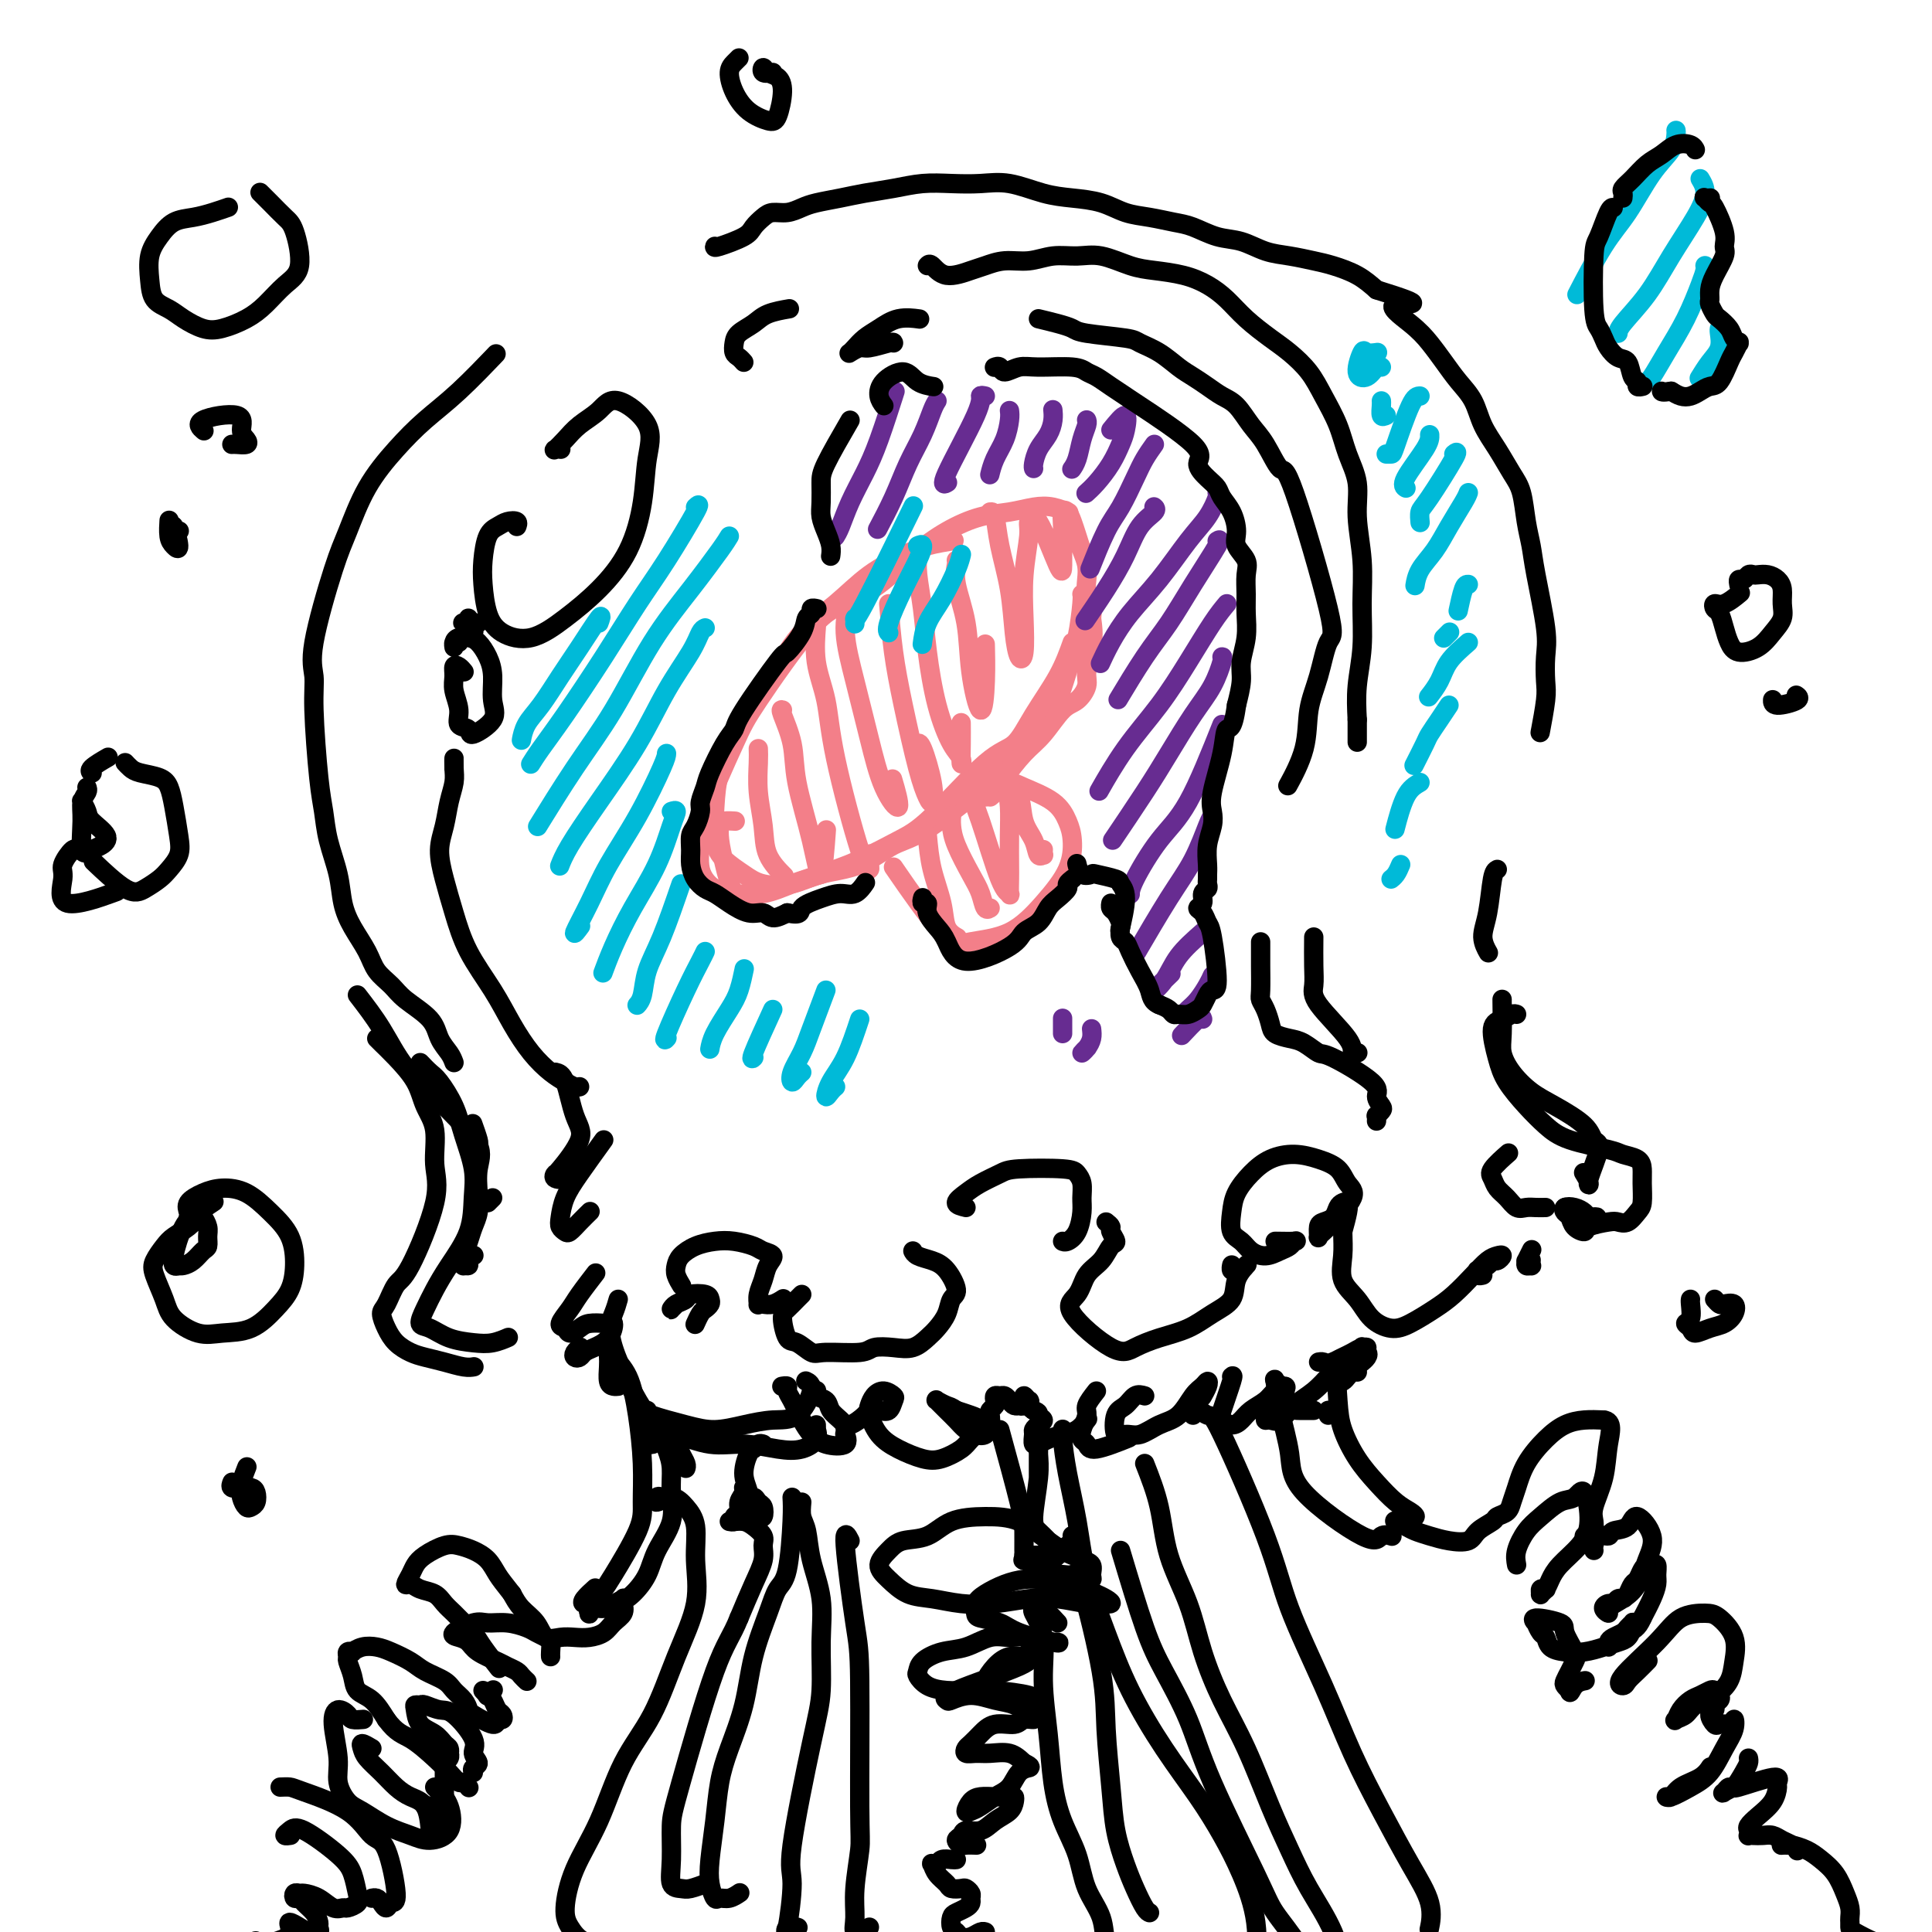 <svg viewBox='0 0 400 400' version='1.1' xmlns='http://www.w3.org/2000/svg' xmlns:xlink='http://www.w3.org/1999/xlink'><g fill='none' stroke='rgb(0,0,0)' stroke-width='4' stroke-linecap='round' stroke-linejoin='round'><path d='M102,248c-0.417,0.417 -0.833,0.833 -1,1c-0.167,0.167 -0.083,0.083 0,0'/><path d='M99,238c-0.030,-0.399 -0.060,-0.798 0,-1c0.060,-0.202 0.208,-0.208 0,-1c-0.208,-0.792 -0.774,-2.369 -1,-3c-0.226,-0.631 -0.113,-0.315 0,0'/><path d='M94,220c-0.221,-0.600 -0.442,-1.199 -1,-2c-0.558,-0.801 -1.452,-1.802 -2,-3c-0.548,-1.198 -0.751,-2.591 -2,-4c-1.249,-1.409 -3.545,-2.834 -5,-4c-1.455,-1.166 -2.067,-2.074 -3,-3c-0.933,-0.926 -2.185,-1.869 -3,-3c-0.815,-1.131 -1.192,-2.450 -2,-4c-0.808,-1.550 -2.048,-3.330 -3,-5c-0.952,-1.670 -1.617,-3.228 -2,-5c-0.383,-1.772 -0.485,-3.757 -1,-6c-0.515,-2.243 -1.444,-4.742 -2,-7c-0.556,-2.258 -0.741,-4.274 -1,-6c-0.259,-1.726 -0.592,-3.160 -1,-7c-0.408,-3.840 -0.889,-10.084 -1,-14c-0.111,-3.916 0.149,-5.503 0,-7c-0.149,-1.497 -0.705,-2.902 0,-7c0.705,-4.098 2.672,-10.888 4,-15c1.328,-4.112 2.018,-5.544 3,-8c0.982,-2.456 2.257,-5.934 4,-9c1.743,-3.066 3.953,-5.719 6,-8c2.047,-2.281 3.930,-4.189 6,-6c2.070,-1.811 4.327,-3.526 7,-6c2.673,-2.474 5.764,-5.707 7,-7c1.236,-1.293 0.618,-0.647 0,0'/><path d='M148,51c-0.096,0.180 -0.192,0.360 1,0c1.192,-0.360 3.673,-1.258 5,-2c1.327,-0.742 1.500,-1.326 2,-2c0.500,-0.674 1.329,-1.437 2,-2c0.671,-0.563 1.186,-0.924 2,-1c0.814,-0.076 1.927,0.134 3,0c1.073,-0.134 2.105,-0.613 3,-1c0.895,-0.387 1.651,-0.682 3,-1c1.349,-0.318 3.290,-0.660 5,-1c1.710,-0.340 3.191,-0.679 5,-1c1.809,-0.321 3.948,-0.624 6,-1c2.052,-0.376 4.018,-0.826 6,-1c1.982,-0.174 3.981,-0.071 6,0c2.019,0.071 4.058,0.112 6,0c1.942,-0.112 3.785,-0.377 6,0c2.215,0.377 4.800,1.396 7,2c2.200,0.604 4.013,0.792 6,1c1.987,0.208 4.147,0.436 6,1c1.853,0.564 3.397,1.465 5,2c1.603,0.535 3.264,0.706 5,1c1.736,0.294 3.548,0.713 5,1c1.452,0.287 2.543,0.444 4,1c1.457,0.556 3.278,1.511 5,2c1.722,0.489 3.344,0.512 5,1c1.656,0.488 3.345,1.442 5,2c1.655,0.558 3.275,0.718 5,1c1.725,0.282 3.555,0.684 5,1c1.445,0.316 2.504,0.547 4,1c1.496,0.453 3.427,1.130 5,2c1.573,0.870 2.786,1.935 4,3'/><path d='M285,60c12.536,3.892 5.875,2.620 4,3c-1.875,0.380 1.034,2.410 3,4c1.966,1.590 2.987,2.738 4,4c1.013,1.262 2.017,2.636 3,4c0.983,1.364 1.943,2.718 3,4c1.057,1.282 2.209,2.494 3,4c0.791,1.506 1.220,3.308 2,5c0.780,1.692 1.911,3.274 3,5c1.089,1.726 2.136,3.596 3,5c0.864,1.404 1.545,2.342 2,4c0.455,1.658 0.682,4.034 1,6c0.318,1.966 0.726,3.520 1,5c0.274,1.480 0.414,2.885 1,6c0.586,3.115 1.617,7.939 2,11c0.383,3.061 0.116,4.359 0,6c-0.116,1.641 -0.083,3.625 0,5c0.083,1.375 0.215,2.139 0,4c-0.215,1.861 -0.776,4.817 -1,6c-0.224,1.183 -0.112,0.591 0,0'/><path d='M310,180c-0.348,0.180 -0.695,0.360 -1,2c-0.305,1.640 -0.566,4.738 -1,7c-0.434,2.262 -1.040,3.686 -1,5c0.040,1.314 0.726,2.518 1,3c0.274,0.482 0.137,0.241 0,0'/><path d='M74,206c1.707,2.213 3.415,4.426 5,7c1.585,2.574 3.048,5.510 5,8c1.952,2.490 4.393,4.535 6,6c1.607,1.465 2.379,2.349 4,4c1.621,1.651 4.092,4.069 5,6c0.908,1.931 0.255,3.373 0,5c-0.255,1.627 -0.110,3.438 0,5c0.110,1.562 0.187,2.877 0,4c-0.187,1.123 -0.638,2.056 -1,3c-0.362,0.944 -0.634,1.899 -1,3c-0.366,1.101 -0.826,2.348 -1,3c-0.174,0.652 -0.062,0.708 0,1c0.062,0.292 0.073,0.821 0,1c-0.073,0.179 -0.229,0.009 0,0c0.229,-0.009 0.845,0.142 1,0c0.155,-0.142 -0.151,-0.577 0,-1c0.151,-0.423 0.757,-0.835 1,-1c0.243,-0.165 0.121,-0.082 0,0'/><path d='M87,220c0.698,0.734 1.396,1.469 2,2c0.604,0.531 1.115,0.860 2,2c0.885,1.140 2.146,3.093 3,5c0.854,1.907 1.302,3.769 2,6c0.698,2.231 1.645,4.830 2,7c0.355,2.170 0.117,3.910 0,6c-0.117,2.090 -0.113,4.528 -1,7c-0.887,2.472 -2.664,4.976 -4,7c-1.336,2.024 -2.232,3.568 -3,5c-0.768,1.432 -1.409,2.751 -2,4c-0.591,1.249 -1.131,2.427 -1,3c0.131,0.573 0.932,0.542 2,1c1.068,0.458 2.402,1.405 4,2c1.598,0.595 3.461,0.839 5,1c1.539,0.161 2.753,0.239 4,0c1.247,-0.239 2.528,-0.795 3,-1c0.472,-0.205 0.135,-0.059 0,0c-0.135,0.059 -0.067,0.029 0,0'/><path d='M78,215c0.193,0.202 0.385,0.403 1,1c0.615,0.597 1.652,1.589 3,3c1.348,1.411 3.007,3.240 4,5c0.993,1.760 1.322,3.452 2,5c0.678,1.548 1.707,2.951 2,5c0.293,2.049 -0.148,4.745 0,7c0.148,2.255 0.887,4.070 0,8c-0.887,3.930 -3.398,9.976 -5,13c-1.602,3.024 -2.295,3.026 -3,4c-0.705,0.974 -1.423,2.919 -2,4c-0.577,1.081 -1.012,1.298 -1,2c0.012,0.702 0.470,1.890 1,3c0.530,1.110 1.132,2.144 2,3c0.868,0.856 2.002,1.536 3,2c0.998,0.464 1.861,0.713 3,1c1.139,0.287 2.553,0.613 4,1c1.447,0.387 2.928,0.835 4,1c1.072,0.165 1.735,0.047 2,0c0.265,-0.047 0.133,-0.024 0,0'/><path d='M120,279c0.107,-0.085 0.213,-0.169 0,0c-0.213,0.169 -0.746,0.593 -1,1c-0.254,0.407 -0.230,0.798 0,1c0.230,0.202 0.665,0.215 1,0c0.335,-0.215 0.570,-0.656 1,-1c0.430,-0.344 1.056,-0.589 2,-1c0.944,-0.411 2.205,-0.986 3,-2c0.795,-1.014 1.125,-2.465 1,-3c-0.125,-0.535 -0.706,-0.153 -1,0c-0.294,0.153 -0.302,0.076 -1,0c-0.698,-0.076 -2.087,-0.151 -3,0c-0.913,0.151 -1.348,0.529 -2,1c-0.652,0.471 -1.519,1.037 -2,1c-0.481,-0.037 -0.577,-0.676 -1,-1c-0.423,-0.324 -1.174,-0.333 -1,-1c0.174,-0.667 1.273,-1.993 2,-3c0.727,-1.007 1.080,-1.694 2,-3c0.920,-1.306 2.406,-3.230 3,-4c0.594,-0.770 0.297,-0.385 0,0'/><path d='M141,266c0.110,0.178 0.220,0.357 0,0c-0.220,-0.357 -0.769,-1.248 -1,-2c-0.231,-0.752 -0.145,-1.365 0,-2c0.145,-0.635 0.350,-1.292 1,-2c0.650,-0.708 1.745,-1.469 3,-2c1.255,-0.531 2.670,-0.834 4,-1c1.330,-0.166 2.574,-0.197 4,0c1.426,0.197 3.034,0.622 4,1c0.966,0.378 1.288,0.709 2,1c0.712,0.291 1.813,0.541 2,1c0.187,0.459 -0.539,1.128 -1,2c-0.461,0.872 -0.657,1.946 -1,3c-0.343,1.054 -0.832,2.087 -1,3c-0.168,0.913 -0.013,1.705 0,2c0.013,0.295 -0.115,0.093 0,0c0.115,-0.093 0.474,-0.076 1,0c0.526,0.076 1.218,0.213 2,0c0.782,-0.213 1.652,-0.775 2,-1c0.348,-0.225 0.174,-0.112 0,0'/><path d='M166,268c-0.232,0.225 -0.464,0.451 -1,1c-0.536,0.549 -1.377,1.423 -2,2c-0.623,0.577 -1.027,0.858 -1,2c0.027,1.142 0.487,3.144 1,4c0.513,0.856 1.080,0.565 2,1c0.920,0.435 2.192,1.594 3,2c0.808,0.406 1.154,0.058 3,0c1.846,-0.058 5.194,0.175 7,0c1.806,-0.175 2.069,-0.756 3,-1c0.931,-0.244 2.529,-0.151 4,0c1.471,0.151 2.813,0.360 4,0c1.187,-0.360 2.218,-1.288 3,-2c0.782,-0.712 1.315,-1.209 2,-2c0.685,-0.791 1.524,-1.875 2,-3c0.476,-1.125 0.590,-2.290 1,-3c0.410,-0.710 1.115,-0.964 1,-2c-0.115,-1.036 -1.050,-2.852 -2,-4c-0.950,-1.148 -1.914,-1.627 -3,-2c-1.086,-0.373 -2.292,-0.639 -3,-1c-0.708,-0.361 -0.916,-0.817 -1,-1c-0.084,-0.183 -0.042,-0.091 0,0'/><path d='M200,250c-1.009,-0.243 -2.019,-0.485 -2,-1c0.019,-0.515 1.066,-1.301 2,-2c0.934,-0.699 1.756,-1.309 3,-2c1.244,-0.691 2.912,-1.462 4,-2c1.088,-0.538 1.598,-0.843 4,-1c2.402,-0.157 6.697,-0.168 9,0c2.303,0.168 2.615,0.513 3,1c0.385,0.487 0.843,1.115 1,2c0.157,0.885 0.014,2.027 0,3c-0.014,0.973 0.101,1.777 0,3c-0.101,1.223 -0.419,2.864 -1,4c-0.581,1.136 -1.426,1.767 -2,2c-0.574,0.233 -0.878,0.066 -1,0c-0.122,-0.066 -0.061,-0.033 0,0'/><path d='M229,253c0.458,0.367 0.917,0.735 1,1c0.083,0.265 -0.208,0.429 0,1c0.208,0.571 0.916,1.549 1,2c0.084,0.451 -0.458,0.374 -1,1c-0.542,0.626 -1.086,1.955 -2,3c-0.914,1.045 -2.199,1.805 -3,3c-0.801,1.195 -1.119,2.826 -2,4c-0.881,1.174 -2.326,1.893 -1,4c1.326,2.107 5.424,5.603 8,7c2.576,1.397 3.629,0.696 5,0c1.371,-0.696 3.059,-1.386 5,-2c1.941,-0.614 4.135,-1.153 6,-2c1.865,-0.847 3.399,-2.002 5,-3c1.601,-0.998 3.267,-1.838 4,-3c0.733,-1.162 0.533,-2.647 1,-4c0.467,-1.353 1.601,-2.573 2,-3c0.399,-0.427 0.065,-0.061 0,0c-0.065,0.061 0.140,-0.184 0,0c-0.140,0.184 -0.626,0.795 -1,1c-0.374,0.205 -0.636,0.002 -1,0c-0.364,-0.002 -0.829,0.195 -1,0c-0.171,-0.195 -0.046,-0.783 0,-1c0.046,-0.217 0.013,-0.062 0,0c-0.013,0.062 -0.007,0.031 0,0'/><path d='M264,257c1.672,0.025 3.343,0.049 4,0c0.657,-0.049 0.299,-0.173 0,0c-0.299,0.173 -0.541,0.643 -1,1c-0.459,0.357 -1.136,0.603 -2,1c-0.864,0.397 -1.917,0.946 -3,1c-1.083,0.054 -2.198,-0.386 -3,-1c-0.802,-0.614 -1.293,-1.403 -2,-2c-0.707,-0.597 -1.632,-1.004 -2,-2c-0.368,-0.996 -0.179,-2.583 0,-4c0.179,-1.417 0.346,-2.664 1,-4c0.654,-1.336 1.793,-2.759 3,-4c1.207,-1.241 2.483,-2.299 4,-3c1.517,-0.701 3.275,-1.047 5,-1c1.725,0.047 3.415,0.485 5,1c1.585,0.515 3.063,1.108 4,2c0.937,0.892 1.333,2.085 2,3c0.667,0.915 1.604,1.553 1,3c-0.604,1.447 -2.751,3.701 -4,5c-1.249,1.299 -1.601,1.641 -2,2c-0.399,0.359 -0.846,0.735 -1,1c-0.154,0.265 -0.014,0.418 0,0c0.014,-0.418 -0.099,-1.408 0,-2c0.099,-0.592 0.408,-0.787 1,-1c0.592,-0.213 1.466,-0.445 2,-1c0.534,-0.555 0.729,-1.433 1,-2c0.271,-0.567 0.619,-0.822 1,-1c0.381,-0.178 0.795,-0.279 1,0c0.205,0.279 0.201,0.937 0,2c-0.201,1.063 -0.601,2.532 -1,4'/><path d='M278,255c0.039,1.807 0.138,3.326 0,5c-0.138,1.674 -0.513,3.505 0,5c0.513,1.495 1.915,2.654 3,4c1.085,1.346 1.854,2.878 3,4c1.146,1.122 2.670,1.833 4,2c1.330,0.167 2.467,-0.211 4,-1c1.533,-0.789 3.461,-1.991 5,-3c1.539,-1.009 2.690,-1.827 4,-3c1.310,-1.173 2.779,-2.703 4,-4c1.221,-1.297 2.194,-2.362 3,-3c0.806,-0.638 1.444,-0.848 2,-1c0.556,-0.152 1.031,-0.247 1,0c-0.031,0.247 -0.568,0.836 -1,1c-0.432,0.164 -0.758,-0.096 -1,0c-0.242,0.096 -0.401,0.548 -1,1c-0.599,0.452 -1.638,0.906 -2,1c-0.362,0.094 -0.045,-0.171 0,0c0.045,0.171 -0.180,0.777 0,1c0.180,0.223 0.766,0.064 1,0c0.234,-0.064 0.117,-0.032 0,0'/><path d='M317,261c0.008,-0.116 0.017,-0.231 0,0c-0.017,0.231 -0.058,0.810 0,1c0.058,0.190 0.215,-0.009 0,0c-0.215,0.009 -0.804,0.226 -1,0c-0.196,-0.226 -0.001,-0.896 0,-1c0.001,-0.104 -0.192,0.357 0,0c0.192,-0.357 0.769,-1.530 1,-2c0.231,-0.470 0.115,-0.235 0,0'/><path d='M320,250c-0.667,0.013 -1.334,0.026 -2,0c-0.666,-0.026 -1.330,-0.090 -2,0c-0.670,0.090 -1.345,0.335 -2,0c-0.655,-0.335 -1.288,-1.250 -2,-2c-0.712,-0.750 -1.501,-1.336 -2,-2c-0.499,-0.664 -0.708,-1.407 -1,-2c-0.292,-0.593 -0.666,-1.035 0,-2c0.666,-0.965 2.372,-2.452 3,-3c0.628,-0.548 0.180,-0.157 0,0c-0.180,0.157 -0.090,0.078 0,0'/><path d='M314,210c-0.262,-0.093 -0.525,-0.186 -1,0c-0.475,0.186 -1.163,0.650 -2,1c-0.837,0.350 -1.824,0.586 -2,2c-0.176,1.414 0.458,4.006 1,6c0.542,1.994 0.992,3.388 2,5c1.008,1.612 2.572,3.440 4,5c1.428,1.560 2.719,2.851 4,4c1.281,1.149 2.554,2.156 5,3c2.446,0.844 6.067,1.526 8,2c1.933,0.474 2.179,0.739 3,1c0.821,0.261 2.218,0.516 3,1c0.782,0.484 0.950,1.195 1,2c0.050,0.805 -0.018,1.704 0,3c0.018,1.296 0.120,2.987 0,4c-0.120,1.013 -0.463,1.346 -1,2c-0.537,0.654 -1.266,1.630 -2,2c-0.734,0.370 -1.471,0.136 -2,0c-0.529,-0.136 -0.848,-0.173 -2,0c-1.152,0.173 -3.135,0.555 -4,1c-0.865,0.445 -0.612,0.953 -1,1c-0.388,0.047 -1.419,-0.366 -2,-1c-0.581,-0.634 -0.713,-1.488 -1,-2c-0.287,-0.512 -0.729,-0.684 -1,-1c-0.271,-0.316 -0.370,-0.778 0,-1c0.370,-0.222 1.210,-0.203 2,0c0.790,0.203 1.531,0.591 2,1c0.469,0.409 0.665,0.841 1,1c0.335,0.159 0.810,0.045 1,0c0.190,-0.045 0.095,-0.023 0,0'/><path d='M330,252c1.041,0.102 0.643,-0.145 0,0c-0.643,0.145 -1.531,0.680 -2,1c-0.469,0.320 -0.517,0.426 -1,0c-0.483,-0.426 -1.399,-1.384 -2,-2c-0.601,-0.616 -0.886,-0.890 -1,-1c-0.114,-0.110 -0.057,-0.055 0,0'/><path d='M140,270c-0.408,0.398 -0.816,0.797 -1,1c-0.184,0.203 -0.144,0.211 0,0c0.144,-0.211 0.392,-0.642 1,-1c0.608,-0.358 1.575,-0.643 2,-1c0.425,-0.357 0.307,-0.786 1,-1c0.693,-0.214 2.197,-0.213 3,0c0.803,0.213 0.905,0.639 1,1c0.095,0.361 0.183,0.657 0,1c-0.183,0.343 -0.637,0.733 -1,1c-0.363,0.267 -0.633,0.412 -1,1c-0.367,0.588 -0.830,1.620 -1,2c-0.170,0.380 -0.049,0.109 0,0c0.049,-0.109 0.024,-0.054 0,0'/><path d='M134,292c-0.226,0.232 -0.452,0.465 1,1c1.452,0.535 4.583,1.374 7,2c2.417,0.626 4.120,1.041 6,1c1.880,-0.041 3.936,-0.536 6,-1c2.064,-0.464 4.136,-0.895 6,-1c1.864,-0.105 3.520,0.116 5,-1c1.480,-1.116 2.783,-3.570 3,-5c0.217,-1.430 -0.652,-1.837 -1,-2c-0.348,-0.163 -0.174,-0.081 0,0'/><path d='M128,269c-0.247,0.872 -0.494,1.744 -1,3c-0.506,1.256 -1.271,2.896 0,7c1.271,4.104 4.580,10.672 7,14c2.420,3.328 3.953,3.415 6,4c2.047,0.585 4.609,1.668 7,2c2.391,0.332 4.613,-0.087 7,0c2.387,0.087 4.941,0.679 7,1c2.059,0.321 3.624,0.369 5,0c1.376,-0.369 2.565,-1.157 3,-2c0.435,-0.843 0.117,-1.741 0,-2c-0.117,-0.259 -0.031,0.123 0,0c0.031,-0.123 0.009,-0.749 0,-1c-0.009,-0.251 -0.004,-0.125 0,0'/><path d='M162,287c-0.118,0.021 -0.236,0.043 0,0c0.236,-0.043 0.825,-0.149 1,0c0.175,0.149 -0.065,0.555 0,1c0.065,0.445 0.435,0.930 1,2c0.565,1.070 1.324,2.724 2,4c0.676,1.276 1.267,2.175 2,3c0.733,0.825 1.608,1.577 3,2c1.392,0.423 3.301,0.516 4,0c0.699,-0.516 0.187,-1.641 0,-2c-0.187,-0.359 -0.050,0.048 0,0c0.050,-0.048 0.014,-0.551 0,-1c-0.014,-0.449 -0.004,-0.842 0,-1c0.004,-0.158 0.002,-0.079 0,0'/><path d='M169,288c0.056,-0.096 0.112,-0.191 0,0c-0.112,0.191 -0.393,0.670 0,1c0.393,0.330 1.461,0.513 2,1c0.539,0.487 0.549,1.279 1,2c0.451,0.721 1.342,1.369 2,2c0.658,0.631 1.083,1.243 2,1c0.917,-0.243 2.326,-1.340 3,-2c0.674,-0.660 0.613,-0.883 1,-1c0.387,-0.117 1.222,-0.127 2,0c0.778,0.127 1.498,0.390 2,0c0.502,-0.390 0.786,-1.433 1,-2c0.214,-0.567 0.357,-0.659 0,-1c-0.357,-0.341 -1.215,-0.930 -2,-1c-0.785,-0.070 -1.495,0.379 -2,1c-0.505,0.621 -0.803,1.413 -1,2c-0.197,0.587 -0.294,0.968 0,2c0.294,1.032 0.978,2.715 2,4c1.022,1.285 2.381,2.170 4,3c1.619,0.830 3.499,1.603 5,2c1.501,0.397 2.622,0.419 4,0c1.378,-0.419 3.012,-1.278 4,-2c0.988,-0.722 1.331,-1.307 2,-2c0.669,-0.693 1.663,-1.495 2,-2c0.337,-0.505 0.018,-0.713 0,-1c-0.018,-0.287 0.264,-0.654 0,-1c-0.264,-0.346 -1.076,-0.670 -2,-1c-0.924,-0.330 -1.962,-0.665 -3,-1'/><path d='M198,292c-1.106,-0.785 -1.370,-0.748 -2,-1c-0.630,-0.252 -1.627,-0.794 -2,-1c-0.373,-0.206 -0.122,-0.078 0,0c0.122,0.078 0.116,0.104 0,0c-0.116,-0.104 -0.341,-0.340 0,0c0.341,0.340 1.247,1.255 2,2c0.753,0.745 1.354,1.318 2,2c0.646,0.682 1.336,1.472 2,2c0.664,0.528 1.301,0.794 2,1c0.699,0.206 1.459,0.354 2,0c0.541,-0.354 0.863,-1.208 1,-2c0.137,-0.792 0.088,-1.523 0,-2c-0.088,-0.477 -0.217,-0.702 0,-1c0.217,-0.298 0.779,-0.669 1,-1c0.221,-0.331 0.101,-0.622 0,-1c-0.101,-0.378 -0.182,-0.844 0,-1c0.182,-0.156 0.627,-0.003 1,0c0.373,0.003 0.675,-0.143 1,0c0.325,0.143 0.675,0.574 1,1c0.325,0.426 0.626,0.847 1,1c0.374,0.153 0.822,0.037 1,0c0.178,-0.037 0.087,0.006 0,0c-0.087,-0.006 -0.172,-0.060 0,0c0.172,0.060 0.599,0.233 1,0c0.401,-0.233 0.776,-0.872 1,-1c0.224,-0.128 0.297,0.254 0,0c-0.297,-0.254 -0.965,-1.145 -1,-1c-0.035,0.145 0.561,1.327 1,2c0.439,0.673 0.719,0.836 1,1'/><path d='M214,292c1.392,0.488 0.871,0.707 1,1c0.129,0.293 0.909,0.661 1,1c0.091,0.339 -0.507,0.651 -1,1c-0.493,0.349 -0.880,0.735 -1,1c-0.120,0.265 0.025,0.408 0,1c-0.025,0.592 -0.222,1.634 0,2c0.222,0.366 0.864,0.058 1,0c0.136,-0.058 -0.233,0.135 0,0c0.233,-0.135 1.068,-0.597 2,-1c0.932,-0.403 1.961,-0.747 3,-1c1.039,-0.253 2.087,-0.414 3,-1c0.913,-0.586 1.689,-1.596 2,-2c0.311,-0.404 0.155,-0.202 0,0'/><path d='M227,288c-0.874,1.118 -1.747,2.235 -2,3c-0.253,0.765 0.116,1.177 0,2c-0.116,0.823 -0.716,2.055 -1,3c-0.284,0.945 -0.250,1.601 0,2c0.250,0.399 0.716,0.540 1,1c0.284,0.460 0.384,1.239 2,1c1.616,-0.239 4.747,-1.497 6,-2c1.253,-0.503 0.626,-0.252 0,0'/><path d='M237,289c-0.676,-0.199 -1.353,-0.397 -2,0c-0.647,0.397 -1.265,1.390 -2,2c-0.735,0.610 -1.586,0.836 -2,2c-0.414,1.164 -0.389,3.264 0,4c0.389,0.736 1.143,0.107 2,0c0.857,-0.107 1.816,0.308 3,0c1.184,-0.308 2.594,-1.341 4,-2c1.406,-0.659 2.809,-0.945 4,-2c1.191,-1.055 2.172,-2.878 3,-4c0.828,-1.122 1.504,-1.544 2,-2c0.496,-0.456 0.813,-0.947 1,-1c0.187,-0.053 0.243,0.332 0,1c-0.243,0.668 -0.784,1.619 -1,2c-0.216,0.381 -0.108,0.190 0,0'/><path d='M255,285c0.214,-0.206 0.428,-0.411 0,1c-0.428,1.411 -1.497,4.439 -2,6c-0.503,1.561 -0.440,1.656 0,2c0.440,0.344 1.258,0.937 2,1c0.742,0.063 1.407,-0.404 2,-1c0.593,-0.596 1.112,-1.320 2,-2c0.888,-0.680 2.144,-1.315 3,-2c0.856,-0.685 1.312,-1.420 2,-2c0.688,-0.580 1.607,-1.004 2,-1c0.393,0.004 0.258,0.436 0,1c-0.258,0.564 -0.641,1.261 -1,2c-0.359,0.739 -0.693,1.521 -1,2c-0.307,0.479 -0.586,0.655 -1,1c-0.414,0.345 -0.964,0.858 -1,1c-0.036,0.142 0.443,-0.089 1,0c0.557,0.089 1.194,0.496 2,0c0.806,-0.496 1.783,-1.896 3,-3c1.217,-1.104 2.674,-1.913 4,-3c1.326,-1.087 2.522,-2.454 3,-3c0.478,-0.546 0.239,-0.273 0,0'/><path d='M278,282c0.137,0.625 0.274,1.251 0,2c-0.274,0.749 -0.959,1.623 -1,2c-0.041,0.377 0.564,0.257 1,0c0.436,-0.257 0.704,-0.651 1,-1c0.296,-0.349 0.619,-0.654 1,-1c0.381,-0.346 0.819,-0.734 1,-1c0.181,-0.266 0.105,-0.412 0,-1c-0.105,-0.588 -0.237,-1.619 0,-2c0.237,-0.381 0.844,-0.112 1,0c0.156,0.112 -0.139,0.068 0,0c0.139,-0.068 0.713,-0.159 1,0c0.287,0.159 0.287,0.568 0,1c-0.287,0.432 -0.862,0.886 -1,1c-0.138,0.114 0.159,-0.112 0,0c-0.159,0.112 -0.774,0.564 -1,1c-0.226,0.436 -0.062,0.858 0,1c0.062,0.142 0.021,0.006 0,0c-0.021,-0.006 -0.021,0.117 0,0c0.021,-0.117 0.062,-0.476 0,-1c-0.062,-0.524 -0.229,-1.213 0,-2c0.229,-0.787 0.854,-1.672 1,-2c0.146,-0.328 -0.187,-0.099 0,0c0.187,0.099 0.896,0.068 1,0c0.104,-0.068 -0.395,-0.173 -1,0c-0.605,0.173 -1.317,0.623 -2,1c-0.683,0.377 -1.338,0.679 -2,1c-0.662,0.321 -1.331,0.660 -2,1'/><path d='M276,282c-1.321,0.464 -1.625,0.125 -2,0c-0.375,-0.125 -0.821,-0.036 -1,0c-0.179,0.036 -0.089,0.018 0,0'/><path d='M135,299c0.148,0.006 0.295,0.012 0,0c-0.295,-0.012 -1.034,-0.043 -1,0c0.034,0.043 0.839,0.161 1,0c0.161,-0.161 -0.322,-0.601 0,-1c0.322,-0.399 1.449,-0.755 2,-1c0.551,-0.245 0.526,-0.377 1,0c0.474,0.377 1.447,1.264 2,2c0.553,0.736 0.684,1.321 1,2c0.316,0.679 0.816,1.452 1,2c0.184,0.548 0.053,0.871 0,1c-0.053,0.129 -0.026,0.065 0,0'/><path d='M128,287c-0.310,0.036 -0.619,0.072 -1,0c-0.381,-0.072 -0.833,-0.253 -1,-1c-0.167,-0.747 -0.049,-2.062 0,-3c0.049,-0.938 0.030,-1.501 0,-2c-0.030,-0.499 -0.071,-0.934 0,-1c0.071,-0.066 0.253,0.236 1,1c0.747,0.764 2.057,1.991 3,4c0.943,2.009 1.517,4.801 2,8c0.483,3.199 0.873,6.807 1,10c0.127,3.193 -0.010,5.972 0,8c0.010,2.028 0.167,3.304 -1,6c-1.167,2.696 -3.660,6.812 -5,9c-1.340,2.188 -1.529,2.449 -2,3c-0.471,0.551 -1.226,1.391 -2,2c-0.774,0.609 -1.568,0.988 -2,1c-0.432,0.012 -0.501,-0.343 0,-1c0.501,-0.657 1.572,-1.616 2,-2c0.428,-0.384 0.214,-0.192 0,0'/><path d='M136,295c0.726,1.774 1.453,3.548 2,5c0.547,1.452 0.916,2.583 1,4c0.084,1.417 -0.116,3.121 0,5c0.116,1.879 0.548,3.932 0,6c-0.548,2.068 -2.076,4.152 -3,6c-0.924,1.848 -1.245,3.461 -2,5c-0.755,1.539 -1.943,3.004 -3,4c-1.057,0.996 -1.981,1.521 -3,2c-1.019,0.479 -2.131,0.910 -3,1c-0.869,0.090 -1.494,-0.162 -2,0c-0.506,0.162 -0.894,0.737 -1,1c-0.106,0.263 0.068,0.215 0,0c-0.068,-0.215 -0.379,-0.597 0,-1c0.379,-0.403 1.446,-0.826 2,-1c0.554,-0.174 0.593,-0.097 1,0c0.407,0.097 1.183,0.214 2,0c0.817,-0.214 1.677,-0.759 2,-1c0.323,-0.241 0.110,-0.177 0,0c-0.110,0.177 -0.115,0.468 0,1c0.115,0.532 0.351,1.306 0,2c-0.351,0.694 -1.290,1.310 -2,2c-0.710,0.690 -1.191,1.455 -2,2c-0.809,0.545 -1.945,0.869 -3,1c-1.055,0.131 -2.030,0.068 -3,0c-0.970,-0.068 -1.937,-0.143 -3,0c-1.063,0.143 -2.223,0.502 -3,0c-0.777,-0.502 -1.171,-1.866 -2,-3c-0.829,-1.134 -2.094,-2.038 -3,-3c-0.906,-0.962 -1.453,-1.981 -2,-3'/><path d='M106,330c-1.679,-2.145 -2.377,-3.007 -3,-4c-0.623,-0.993 -1.171,-2.117 -2,-3c-0.829,-0.883 -1.938,-1.527 -3,-2c-1.062,-0.473 -2.077,-0.776 -3,-1c-0.923,-0.224 -1.754,-0.367 -3,0c-1.246,0.367 -2.906,1.246 -4,2c-1.094,0.754 -1.623,1.382 -2,2c-0.377,0.618 -0.603,1.225 -1,2c-0.397,0.775 -0.966,1.716 -1,2c-0.034,0.284 0.466,-0.090 1,0c0.534,0.090 1.102,0.643 2,1c0.898,0.357 2.128,0.518 3,1c0.872,0.482 1.387,1.285 2,2c0.613,0.715 1.324,1.341 2,2c0.676,0.659 1.316,1.351 2,2c0.684,0.649 1.410,1.257 2,2c0.590,0.743 1.043,1.623 2,3c0.957,1.377 2.416,3.251 3,4c0.584,0.749 0.292,0.375 0,0'/><path d='M114,343c-0.017,-0.220 -0.033,-0.440 0,-1c0.033,-0.560 0.117,-1.460 0,-2c-0.117,-0.540 -0.433,-0.718 -1,-1c-0.567,-0.282 -1.385,-0.666 -2,-1c-0.615,-0.334 -1.028,-0.619 -2,-1c-0.972,-0.381 -2.503,-0.859 -4,-1c-1.497,-0.141 -2.959,0.056 -4,0c-1.041,-0.056 -1.662,-0.363 -3,0c-1.338,0.363 -3.392,1.396 -4,2c-0.608,0.604 0.231,0.778 1,1c0.769,0.222 1.467,0.493 2,1c0.533,0.507 0.902,1.249 2,2c1.098,0.751 2.925,1.511 4,2c1.075,0.489 1.399,0.706 2,1c0.601,0.294 1.481,0.667 2,1c0.519,0.333 0.678,0.628 1,1c0.322,0.372 0.806,0.821 1,1c0.194,0.179 0.097,0.090 0,0'/><path d='M102,350c0.111,-0.111 0.222,-0.222 0,0c-0.222,0.222 -0.778,0.778 -1,1c-0.222,0.222 -0.111,0.111 0,0'/><path d='M100,350c0.332,0.364 0.664,0.729 1,1c0.336,0.271 0.675,0.449 1,1c0.325,0.551 0.637,1.474 1,2c0.363,0.526 0.777,0.656 1,1c0.223,0.344 0.257,0.903 0,1c-0.257,0.097 -0.803,-0.267 -1,0c-0.197,0.267 -0.045,1.166 -1,1c-0.955,-0.166 -3.016,-1.395 -4,-2c-0.984,-0.605 -0.889,-0.585 -1,-1c-0.111,-0.415 -0.426,-1.266 -1,-2c-0.574,-0.734 -1.406,-1.352 -2,-2c-0.594,-0.648 -0.949,-1.326 -2,-2c-1.051,-0.674 -2.799,-1.344 -4,-2c-1.201,-0.656 -1.857,-1.296 -3,-2c-1.143,-0.704 -2.775,-1.470 -4,-2c-1.225,-0.530 -2.045,-0.822 -3,-1c-0.955,-0.178 -2.045,-0.240 -3,0c-0.955,0.240 -1.773,0.784 -2,1c-0.227,0.216 0.139,0.105 0,0c-0.139,-0.105 -0.782,-0.204 -1,0c-0.218,0.204 -0.011,0.710 0,1c0.011,0.290 -0.174,0.362 0,1c0.174,0.638 0.706,1.841 1,3c0.294,1.159 0.348,2.274 1,3c0.652,0.726 1.900,1.065 3,2c1.100,0.935 2.050,2.468 3,4'/><path d='M80,356c2.108,2.869 3.376,3.041 5,4c1.624,0.959 3.602,2.706 5,4c1.398,1.294 2.217,2.137 3,3c0.783,0.863 1.530,1.748 2,2c0.470,0.252 0.662,-0.129 1,0c0.338,0.129 0.823,0.766 1,1c0.177,0.234 0.048,0.063 0,0c-0.048,-0.063 -0.014,-0.018 0,0c0.014,0.018 0.007,0.009 0,0'/><path d='M98,367c-0.151,-0.356 -0.302,-0.712 0,-1c0.302,-0.288 1.057,-0.507 1,-1c-0.057,-0.493 -0.926,-1.260 -1,-2c-0.074,-0.740 0.647,-1.452 0,-3c-0.647,-1.548 -2.660,-3.932 -4,-5c-1.340,-1.068 -2.005,-0.821 -3,-1c-0.995,-0.179 -2.318,-0.784 -3,-1c-0.682,-0.216 -0.723,-0.042 -1,0c-0.277,0.042 -0.789,-0.049 -1,0c-0.211,0.049 -0.119,0.236 0,1c0.119,0.764 0.267,2.104 1,3c0.733,0.896 2.053,1.350 3,2c0.947,0.650 1.523,1.498 2,2c0.477,0.502 0.856,0.659 1,1c0.144,0.341 0.053,0.865 0,1c-0.053,0.135 -0.067,-0.119 0,0c0.067,0.119 0.214,0.612 0,1c-0.214,0.388 -0.789,0.671 -1,1c-0.211,0.329 -0.056,0.704 0,1c0.056,0.296 0.015,0.513 0,1c-0.015,0.487 -0.004,1.244 0,2c0.004,0.756 0.002,1.512 0,2c-0.002,0.488 -0.004,0.708 0,1c0.004,0.292 0.015,0.656 0,1c-0.015,0.344 -0.056,0.670 0,1c0.056,0.330 0.207,0.666 0,1c-0.207,0.334 -0.774,0.667 -1,1c-0.226,0.333 -0.113,0.667 0,1'/><path d='M91,377c-0.491,1.906 -0.719,0.171 -1,-1c-0.281,-1.171 -0.614,-1.777 -1,-2c-0.386,-0.223 -0.825,-0.064 -1,0c-0.175,0.064 -0.088,0.032 0,0'/><path d='M75,356c0.210,-0.019 0.419,-0.038 0,0c-0.419,0.038 -1.467,0.134 -2,0c-0.533,-0.134 -0.551,-0.498 -1,-1c-0.449,-0.502 -1.330,-1.144 -2,-1c-0.670,0.144 -1.128,1.073 -1,3c0.128,1.927 0.844,4.852 1,7c0.156,2.148 -0.247,3.520 0,5c0.247,1.480 1.145,3.066 2,4c0.855,0.934 1.665,1.214 3,2c1.335,0.786 3.193,2.079 5,3c1.807,0.921 3.564,1.470 5,2c1.436,0.530 2.553,1.042 4,1c1.447,-0.042 3.225,-0.638 4,-2c0.775,-1.362 0.548,-3.489 0,-5c-0.548,-1.511 -1.417,-2.407 -2,-3c-0.583,-0.593 -0.881,-0.884 -1,-1c-0.119,-0.116 -0.060,-0.058 0,0'/><path d='M77,362c-0.834,-0.494 -1.668,-0.988 -2,-1c-0.332,-0.012 -0.161,0.459 0,1c0.161,0.541 0.312,1.154 1,2c0.688,0.846 1.911,1.926 3,3c1.089,1.074 2.043,2.141 3,3c0.957,0.859 1.916,1.509 3,2c1.084,0.491 2.292,0.825 3,2c0.708,1.175 0.917,3.193 1,4c0.083,0.807 0.042,0.404 0,0'/><path d='M58,370c0.743,-0.031 1.486,-0.062 2,0c0.514,0.062 0.797,0.217 3,1c2.203,0.783 6.324,2.195 9,4c2.676,1.805 3.905,4.005 5,5c1.095,0.995 2.056,0.786 3,3c0.944,2.214 1.872,6.852 2,9c0.128,2.148 -0.544,1.805 -1,2c-0.456,0.195 -0.697,0.928 -1,1c-0.303,0.072 -0.669,-0.517 -1,-1c-0.331,-0.483 -0.628,-0.861 -1,-1c-0.372,-0.139 -0.821,-0.040 -1,0c-0.179,0.040 -0.090,0.020 0,0'/><path d='M60,380c0.133,-0.021 0.266,-0.042 0,0c-0.266,0.042 -0.930,0.149 -1,0c-0.070,-0.149 0.454,-0.552 1,-1c0.546,-0.448 1.115,-0.940 3,0c1.885,0.940 5.087,3.314 7,5c1.913,1.686 2.538,2.686 3,4c0.462,1.314 0.759,2.942 1,4c0.241,1.058 0.424,1.545 0,2c-0.424,0.455 -1.455,0.878 -2,1c-0.545,0.122 -0.604,-0.058 -1,0c-0.396,0.058 -1.129,0.354 -2,0c-0.871,-0.354 -1.880,-1.359 -3,-2c-1.120,-0.641 -2.349,-0.919 -3,-1c-0.651,-0.081 -0.722,0.033 -1,0c-0.278,-0.033 -0.761,-0.213 -1,0c-0.239,0.213 -0.232,0.820 0,1c0.232,0.180 0.689,-0.068 1,0c0.311,0.068 0.477,0.453 1,1c0.523,0.547 1.402,1.258 2,2c0.598,0.742 0.915,1.517 1,2c0.085,0.483 -0.062,0.675 0,1c0.062,0.325 0.332,0.783 0,1c-0.332,0.217 -1.266,0.191 -2,0c-0.734,-0.191 -1.269,-0.549 -2,-1c-0.731,-0.451 -1.657,-0.997 -2,-1c-0.343,-0.003 -0.102,0.535 0,1c0.102,0.465 0.066,0.856 0,1c-0.066,0.144 -0.162,0.041 0,0c0.162,-0.041 0.581,-0.021 1,0'/><path d='M61,400c-0.815,0.150 -0.353,0.025 0,0c0.353,-0.025 0.596,0.050 1,0c0.404,-0.050 0.968,-0.224 1,0c0.032,0.224 -0.468,0.845 -1,1c-0.532,0.155 -1.094,-0.156 -2,0c-0.906,0.156 -2.154,0.780 -3,1c-0.846,0.220 -1.291,0.036 -2,0c-0.709,-0.036 -1.683,0.075 -2,0c-0.317,-0.075 0.024,-0.335 0,0c-0.024,0.335 -0.412,1.267 -1,2c-0.588,0.733 -1.374,1.269 -2,2c-0.626,0.731 -1.092,1.658 -1,2c0.092,0.342 0.740,0.098 1,0c0.260,-0.098 0.130,-0.049 0,0'/><path d='M275,292c0.000,0.417 0.000,0.833 0,1c0.000,0.167 0.000,0.083 0,0'/><path d='M272,292c-0.243,0.001 -0.485,0.001 -1,0c-0.515,-0.001 -1.301,-0.004 -2,0c-0.699,0.004 -1.310,0.016 -2,-1c-0.690,-1.016 -1.459,-3.061 -2,-4c-0.541,-0.939 -0.852,-0.774 -1,-1c-0.148,-0.226 -0.131,-0.843 0,0c0.131,0.843 0.377,3.147 1,6c0.623,2.853 1.624,6.257 2,9c0.376,2.743 0.125,4.826 3,8c2.875,3.174 8.874,7.438 12,9c3.126,1.562 3.380,0.420 4,0c0.620,-0.420 1.606,-0.120 2,0c0.394,0.120 0.197,0.060 0,0'/><path d='M279,282c0.223,0.205 0.446,0.409 0,0c-0.446,-0.409 -1.562,-1.433 -2,0c-0.438,1.433 -0.200,5.322 0,8c0.200,2.678 0.361,4.146 1,6c0.639,1.854 1.755,4.094 3,6c1.245,1.906 2.618,3.478 4,5c1.382,1.522 2.774,2.995 4,4c1.226,1.005 2.287,1.541 3,2c0.713,0.459 1.077,0.841 1,1c-0.077,0.159 -0.597,0.094 -1,0c-0.403,-0.094 -0.690,-0.218 -1,0c-0.310,0.218 -0.642,0.780 -1,1c-0.358,0.220 -0.743,0.100 -1,0c-0.257,-0.100 -0.387,-0.181 0,0c0.387,0.181 1.291,0.624 2,1c0.709,0.376 1.224,0.683 2,1c0.776,0.317 1.812,0.642 3,1c1.188,0.358 2.527,0.748 4,1c1.473,0.252 3.081,0.367 4,0c0.919,-0.367 1.149,-1.214 2,-2c0.851,-0.786 2.322,-1.510 3,-2c0.678,-0.490 0.564,-0.745 1,-1c0.436,-0.255 1.421,-0.512 2,-1c0.579,-0.488 0.752,-1.209 1,-2c0.248,-0.791 0.572,-1.652 1,-3c0.428,-1.348 0.960,-3.185 2,-5c1.040,-1.815 2.588,-3.610 4,-5c1.412,-1.390 2.688,-2.374 4,-3c1.312,-0.626 2.661,-0.893 4,-1c1.339,-0.107 2.670,-0.053 4,0'/><path d='M332,294c2.111,0.175 1.389,2.614 1,5c-0.389,2.386 -0.443,4.720 -1,7c-0.557,2.280 -1.616,4.506 -2,6c-0.384,1.494 -0.093,2.257 0,3c0.093,0.743 -0.014,1.467 0,2c0.014,0.533 0.148,0.875 0,1c-0.148,0.125 -0.578,0.034 -1,0c-0.422,-0.034 -0.835,-0.010 -1,0c-0.165,0.010 -0.083,0.005 0,0'/><path d='M314,324c-0.162,-0.882 -0.325,-1.765 0,-3c0.325,-1.235 1.137,-2.823 2,-4c0.863,-1.177 1.777,-1.943 3,-3c1.223,-1.057 2.754,-2.405 4,-3c1.246,-0.595 2.205,-0.438 3,-1c0.795,-0.562 1.425,-1.844 2,-1c0.575,0.844 1.094,3.812 1,6c-0.094,2.188 -0.799,3.595 -2,5c-1.201,1.405 -2.896,2.808 -4,4c-1.104,1.192 -1.617,2.172 -2,3c-0.383,0.828 -0.635,1.504 -1,2c-0.365,0.496 -0.844,0.812 -1,1c-0.156,0.188 0.011,0.246 0,0c-0.011,-0.246 -0.199,-0.798 0,-1c0.199,-0.202 0.784,-0.054 1,0c0.216,0.054 0.062,0.016 0,0c-0.062,-0.016 -0.031,-0.008 0,0'/><path d='M330,321c-0.055,-0.189 -0.110,-0.377 0,-1c0.110,-0.623 0.384,-1.680 1,-2c0.616,-0.320 1.575,0.097 2,0c0.425,-0.097 0.318,-0.709 1,-1c0.682,-0.291 2.153,-0.262 3,-1c0.847,-0.738 1.070,-2.245 2,-2c0.930,0.245 2.567,2.240 3,4c0.433,1.760 -0.338,3.285 -1,5c-0.662,1.715 -1.215,3.620 -2,5c-0.785,1.380 -1.801,2.236 -3,3c-1.199,0.764 -2.581,1.435 -3,2c-0.419,0.565 0.125,1.023 0,1c-0.125,-0.023 -0.920,-0.527 -1,-1c-0.080,-0.473 0.556,-0.913 1,-1c0.444,-0.087 0.696,0.180 1,0c0.304,-0.180 0.659,-0.807 1,-1c0.341,-0.193 0.669,0.047 1,0c0.331,-0.047 0.666,-0.381 1,-1c0.334,-0.619 0.667,-1.525 1,-2c0.333,-0.475 0.668,-0.521 1,-1c0.332,-0.479 0.663,-1.390 1,-2c0.337,-0.610 0.679,-0.918 1,-1c0.321,-0.082 0.620,0.063 1,0c0.380,-0.063 0.842,-0.335 1,0c0.158,0.335 0.011,1.275 0,2c-0.011,0.725 0.112,1.234 0,2c-0.112,0.766 -0.461,1.790 -1,3c-0.539,1.210 -1.270,2.605 -2,4'/><path d='M340,335c-0.977,2.280 -1.920,2.478 -3,3c-1.080,0.522 -2.297,1.366 -3,2c-0.703,0.634 -0.893,1.057 -1,1c-0.107,-0.057 -0.130,-0.593 0,-1c0.130,-0.407 0.413,-0.684 1,-1c0.587,-0.316 1.478,-0.671 2,-1c0.522,-0.329 0.673,-0.631 1,-1c0.327,-0.369 0.828,-0.803 1,-1c0.172,-0.197 0.013,-0.155 0,0c-0.013,0.155 0.118,0.423 0,1c-0.118,0.577 -0.485,1.461 -1,2c-0.515,0.539 -1.178,0.731 -2,1c-0.822,0.269 -1.803,0.615 -3,1c-1.197,0.385 -2.611,0.809 -4,1c-1.389,0.191 -2.755,0.148 -4,0c-1.245,-0.148 -2.371,-0.403 -3,-1c-0.629,-0.597 -0.762,-1.538 -1,-2c-0.238,-0.462 -0.581,-0.447 -1,-1c-0.419,-0.553 -0.913,-1.675 -1,-2c-0.087,-0.325 0.233,0.147 0,0c-0.233,-0.147 -1.018,-0.913 0,-1c1.018,-0.087 3.839,0.504 5,1c1.161,0.496 0.661,0.896 1,2c0.339,1.104 1.516,2.912 2,4c0.484,1.088 0.276,1.457 0,2c-0.276,0.543 -0.620,1.259 -1,2c-0.380,0.741 -0.795,1.507 -1,2c-0.205,0.493 -0.202,0.712 0,1c0.202,0.288 0.601,0.644 1,1'/><path d='M325,350c-0.048,1.071 0.333,-0.250 1,-1c0.667,-0.750 1.619,-0.929 2,-1c0.381,-0.071 0.190,-0.036 0,0'/><path d='M341,344c0.170,-0.175 0.341,-0.350 0,0c-0.341,0.350 -1.193,1.225 -2,2c-0.807,0.775 -1.568,1.451 -2,2c-0.432,0.549 -0.534,0.970 -1,1c-0.466,0.030 -1.297,-0.331 0,-2c1.297,-1.669 4.723,-4.647 7,-7c2.277,-2.353 3.406,-4.083 5,-5c1.594,-0.917 3.655,-1.022 5,-1c1.345,0.022 1.974,0.169 3,1c1.026,0.831 2.447,2.344 3,4c0.553,1.656 0.237,3.456 0,5c-0.237,1.544 -0.397,2.834 -1,4c-0.603,1.166 -1.651,2.209 -3,3c-1.349,0.791 -3.000,1.331 -4,2c-1.000,0.669 -1.348,1.469 -2,2c-0.652,0.531 -1.609,0.795 -2,1c-0.391,0.205 -0.217,0.353 0,0c0.217,-0.353 0.478,-1.206 1,-2c0.522,-0.794 1.306,-1.530 2,-2c0.694,-0.470 1.297,-0.673 2,-1c0.703,-0.327 1.505,-0.778 2,-1c0.495,-0.222 0.684,-0.214 1,0c0.316,0.214 0.760,0.633 1,1c0.240,0.367 0.278,0.680 0,1c-0.278,0.320 -0.871,0.646 -1,1c-0.129,0.354 0.206,0.736 0,1c-0.206,0.264 -0.952,0.411 -1,1c-0.048,0.589 0.602,1.620 1,2c0.398,0.380 0.542,0.109 1,0c0.458,-0.109 1.229,-0.054 2,0'/><path d='M358,357c0.822,0.781 0.878,-0.766 1,-1c0.122,-0.234 0.310,0.845 0,2c-0.310,1.155 -1.117,2.386 -2,4c-0.883,1.614 -1.842,3.611 -3,5c-1.158,1.389 -2.517,2.170 -4,3c-1.483,0.830 -3.092,1.709 -4,2c-0.908,0.291 -1.115,-0.006 -1,0c0.115,0.006 0.553,0.317 1,0c0.447,-0.317 0.903,-1.260 2,-2c1.097,-0.740 2.834,-1.276 4,-2c1.166,-0.724 1.762,-1.635 2,-2c0.238,-0.365 0.119,-0.182 0,0'/><path d='M362,364c0.059,0.289 0.118,0.578 0,1c-0.118,0.422 -0.412,0.976 -1,2c-0.588,1.024 -1.470,2.519 -2,3c-0.530,0.481 -0.709,-0.051 -1,0c-0.291,0.051 -0.694,0.685 -1,1c-0.306,0.315 -0.517,0.312 0,0c0.517,-0.312 1.761,-0.933 2,-1c0.239,-0.067 -0.526,0.422 1,0c1.526,-0.422 5.342,-1.753 7,-2c1.658,-0.247 1.159,0.592 1,1c-0.159,0.408 0.024,0.385 0,1c-0.024,0.615 -0.255,1.867 -1,3c-0.745,1.133 -2.004,2.146 -3,3c-0.996,0.854 -1.729,1.549 -2,2c-0.271,0.451 -0.081,0.657 0,1c0.081,0.343 0.052,0.823 0,1c-0.052,0.177 -0.127,0.050 0,0c0.127,-0.050 0.457,-0.025 1,0c0.543,0.025 1.298,0.049 2,0c0.702,-0.049 1.351,-0.170 2,0c0.649,0.170 1.296,0.630 2,1c0.704,0.370 1.463,0.649 2,1c0.537,0.351 0.851,0.774 1,1c0.149,0.226 0.133,0.257 0,0c-0.133,-0.257 -0.382,-0.800 -1,-1c-0.618,-0.200 -1.605,-0.057 -2,0c-0.395,0.057 -0.197,0.029 0,0'/><path d='M369,382c-0.260,-0.145 0.591,-0.006 1,0c0.409,0.006 0.375,-0.119 1,0c0.625,0.119 1.908,0.482 3,1c1.092,0.518 1.991,1.189 3,2c1.009,0.811 2.127,1.761 3,3c0.873,1.239 1.502,2.766 2,4c0.498,1.234 0.866,2.175 1,3c0.134,0.825 0.036,1.535 0,2c-0.036,0.465 -0.010,0.685 0,1c0.010,0.315 0.003,0.725 0,1c-0.003,0.275 -0.001,0.414 1,1c1.001,0.586 3.000,1.619 4,2c1.000,0.381 1.000,0.109 1,0c0.000,-0.109 0.000,-0.054 0,0'/><path d='M207,296c1.576,5.765 3.152,11.530 4,15c0.848,3.470 0.967,4.646 1,6c0.033,1.354 -0.019,2.885 0,4c0.019,1.115 0.110,1.815 0,2c-0.110,0.185 -0.421,-0.146 0,0c0.421,0.146 1.575,0.770 2,1c0.425,0.230 0.121,0.066 0,0c-0.121,-0.066 -0.061,-0.033 0,0'/><path d='M215,306c-0.003,-1.315 -0.005,-2.630 0,-4c0.005,-1.370 0.018,-2.796 0,-3c-0.018,-0.204 -0.065,0.812 0,2c0.065,1.188 0.244,2.546 0,5c-0.244,2.454 -0.910,6.004 -1,8c-0.090,1.996 0.396,2.437 1,3c0.604,0.563 1.325,1.247 2,2c0.675,0.753 1.305,1.575 2,2c0.695,0.425 1.454,0.453 2,0c0.546,-0.453 0.879,-1.386 1,-2c0.121,-0.614 0.031,-0.909 0,-1c-0.031,-0.091 -0.001,0.021 0,0c0.001,-0.021 -0.027,-0.175 0,0c0.027,0.175 0.108,0.680 0,1c-0.108,0.320 -0.407,0.456 -1,1c-0.593,0.544 -1.481,1.497 -2,2c-0.519,0.503 -0.671,0.556 -1,1c-0.329,0.444 -0.836,1.279 -1,2c-0.164,0.721 0.016,1.328 0,2c-0.016,0.672 -0.227,1.411 0,2c0.227,0.589 0.893,1.030 1,1c0.107,-0.030 -0.346,-0.529 0,-1c0.346,-0.471 1.490,-0.913 2,-1c0.510,-0.087 0.387,0.180 1,0c0.613,-0.180 1.963,-0.808 3,-1c1.037,-0.192 1.763,0.052 2,0c0.237,-0.052 -0.013,-0.399 0,-1c0.013,-0.601 0.289,-1.458 0,-2c-0.289,-0.542 -1.145,-0.771 -2,-1'/><path d='M224,323c-0.224,-0.724 -0.783,-0.533 -2,-1c-1.217,-0.467 -3.093,-1.593 -5,-3c-1.907,-1.407 -3.844,-3.096 -6,-4c-2.156,-0.904 -4.530,-1.022 -7,-1c-2.470,0.022 -5.035,0.183 -7,1c-1.965,0.817 -3.331,2.290 -5,3c-1.669,0.710 -3.641,0.656 -5,1c-1.359,0.344 -2.105,1.086 -3,2c-0.895,0.914 -1.939,2.000 -2,3c-0.061,1.000 0.862,1.915 2,3c1.138,1.085 2.491,2.340 4,3c1.509,0.660 3.174,0.726 5,1c1.826,0.274 3.812,0.757 6,1c2.188,0.243 4.578,0.247 7,0c2.422,-0.247 4.878,-0.745 7,-1c2.122,-0.255 3.912,-0.267 6,0c2.088,0.267 4.475,0.814 6,1c1.525,0.186 2.188,0.011 3,0c0.812,-0.011 1.774,0.141 2,0c0.226,-0.141 -0.285,-0.577 -1,-1c-0.715,-0.423 -1.633,-0.835 -2,-1c-0.367,-0.165 -0.184,-0.082 0,0'/><path d='M216,322c-1.155,0.000 -2.310,0.000 -3,0c-0.690,-0.000 -0.916,-0.002 -1,0c-0.084,0.002 -0.025,0.006 0,0c0.025,-0.006 0.017,-0.023 0,0c-0.017,0.023 -0.043,0.087 0,0c0.043,-0.087 0.153,-0.324 1,0c0.847,0.324 2.429,1.211 3,2c0.571,0.789 0.131,1.482 0,2c-0.131,0.518 0.047,0.863 0,1c-0.047,0.137 -0.318,0.067 -1,0c-0.682,-0.067 -1.777,-0.130 -3,0c-1.223,0.130 -2.576,0.455 -4,1c-1.424,0.545 -2.919,1.311 -4,2c-1.081,0.689 -1.749,1.300 -2,2c-0.251,0.700 -0.084,1.487 0,2c0.084,0.513 0.086,0.750 1,1c0.914,0.250 2.739,0.512 4,1c1.261,0.488 1.957,1.201 4,2c2.043,0.799 5.432,1.684 7,2c1.568,0.316 1.314,0.064 1,0c-0.314,-0.064 -0.687,0.060 -1,0c-0.313,-0.060 -0.567,-0.303 -1,0c-0.433,0.303 -1.044,1.153 -2,2c-0.956,0.847 -2.256,1.691 -3,2c-0.744,0.309 -0.931,0.083 -1,0c-0.069,-0.083 -0.020,-0.024 0,0c0.020,0.024 0.010,0.012 0,0'/><path d='M211,344c-0.902,0.378 0.341,-0.677 1,-1c0.659,-0.323 0.732,0.086 1,0c0.268,-0.086 0.730,-0.666 1,-1c0.270,-0.334 0.349,-0.422 0,-1c-0.349,-0.578 -1.124,-1.645 -2,-2c-0.876,-0.355 -1.853,0.002 -3,0c-1.147,-0.002 -2.465,-0.361 -4,0c-1.535,0.361 -3.288,1.444 -5,2c-1.712,0.556 -3.382,0.586 -5,1c-1.618,0.414 -3.183,1.211 -4,2c-0.817,0.789 -0.887,1.571 -1,2c-0.113,0.429 -0.271,0.507 0,1c0.271,0.493 0.970,1.403 2,2c1.030,0.597 2.391,0.882 4,1c1.609,0.118 3.464,0.070 5,0c1.536,-0.070 2.751,-0.162 5,0c2.249,0.162 5.531,0.580 7,1c1.469,0.420 1.126,0.844 1,1c-0.126,0.156 -0.036,0.045 0,0c0.036,-0.045 0.018,-0.022 0,0'/><path d='M207,351c-0.690,-0.807 -1.380,-1.614 -2,-2c-0.620,-0.386 -1.171,-0.352 -1,-1c0.171,-0.648 1.064,-1.978 2,-3c0.936,-1.022 1.916,-1.735 3,-2c1.084,-0.265 2.272,-0.082 3,0c0.728,0.082 0.997,0.064 1,0c0.003,-0.064 -0.261,-0.174 0,0c0.261,0.174 1.048,0.630 -2,2c-3.048,1.370 -9.929,3.652 -13,5c-3.071,1.348 -2.331,1.761 -2,2c0.331,0.239 0.252,0.305 1,0c0.748,-0.305 2.321,-0.982 4,-1c1.679,-0.018 3.463,0.621 5,1c1.537,0.379 2.828,0.498 4,1c1.172,0.502 2.224,1.387 3,2c0.776,0.613 1.274,0.955 1,1c-0.274,0.045 -1.320,-0.205 -2,0c-0.680,0.205 -0.995,0.867 -2,1c-1.005,0.133 -2.702,-0.262 -4,0c-1.298,0.262 -2.199,1.180 -3,2c-0.801,0.820 -1.503,1.541 -2,2c-0.497,0.459 -0.790,0.658 -1,1c-0.210,0.342 -0.338,0.829 0,1c0.338,0.171 1.142,0.025 2,0c0.858,-0.025 1.769,0.070 3,0c1.231,-0.070 2.780,-0.306 4,0c1.220,0.306 2.110,1.153 3,2'/><path d='M212,365c1.902,0.850 1.156,0.976 1,1c-0.156,0.024 0.278,-0.054 0,0c-0.278,0.054 -1.268,0.238 -2,1c-0.732,0.762 -1.206,2.101 -2,3c-0.794,0.899 -1.909,1.359 -3,2c-1.091,0.641 -2.158,1.464 -3,2c-0.842,0.536 -1.461,0.785 -2,1c-0.539,0.215 -0.999,0.398 -1,0c-0.001,-0.398 0.459,-1.375 1,-2c0.541,-0.625 1.165,-0.897 2,-1c0.835,-0.103 1.883,-0.036 3,0c1.117,0.036 2.304,0.039 3,0c0.696,-0.039 0.900,-0.122 1,0c0.100,0.122 0.097,0.449 0,1c-0.097,0.551 -0.288,1.328 -1,2c-0.712,0.672 -1.947,1.241 -3,2c-1.053,0.759 -1.925,1.710 -3,2c-1.075,0.290 -2.353,-0.080 -3,0c-0.647,0.080 -0.663,0.610 -1,1c-0.337,0.390 -0.994,0.640 -1,1c-0.006,0.360 0.637,0.828 1,1c0.363,0.172 0.444,0.046 1,0c0.556,-0.046 1.587,-0.013 2,0c0.413,0.013 0.206,0.007 0,0'/><path d='M198,385c-0.219,0.029 -0.437,0.059 -1,0c-0.563,-0.059 -1.469,-0.206 -2,0c-0.531,0.206 -0.685,0.766 -1,1c-0.315,0.234 -0.790,0.143 -1,0c-0.210,-0.143 -0.155,-0.339 0,0c0.155,0.339 0.408,1.215 1,2c0.592,0.785 1.521,1.481 2,2c0.479,0.519 0.506,0.860 1,1c0.494,0.140 1.453,0.079 2,0c0.547,-0.079 0.680,-0.176 1,0c0.320,0.176 0.825,0.625 1,1c0.175,0.375 0.019,0.677 0,1c-0.019,0.323 0.099,0.668 0,1c-0.099,0.332 -0.416,0.652 -1,1c-0.584,0.348 -1.436,0.724 -2,1c-0.564,0.276 -0.839,0.453 -1,1c-0.161,0.547 -0.208,1.463 0,2c0.208,0.537 0.672,0.694 1,1c0.328,0.306 0.519,0.762 1,1c0.481,0.238 1.253,0.260 2,0c0.747,-0.260 1.470,-0.801 2,-1c0.530,-0.199 0.866,-0.057 1,0c0.134,0.057 0.067,0.028 0,0'/><path d='M158,299c-0.330,-0.109 -0.660,-0.218 -1,0c-0.340,0.218 -0.691,0.762 -1,1c-0.309,0.238 -0.577,0.168 -1,1c-0.423,0.832 -0.999,2.564 -1,4c-0.001,1.436 0.575,2.574 1,4c0.425,1.426 0.699,3.140 1,4c0.301,0.860 0.628,0.866 1,1c0.372,0.134 0.790,0.394 1,0c0.210,-0.394 0.214,-1.443 0,-2c-0.214,-0.557 -0.645,-0.621 -1,-1c-0.355,-0.379 -0.635,-1.073 -1,-1c-0.365,0.073 -0.815,0.911 -1,1c-0.185,0.089 -0.106,-0.573 0,-1c0.106,-0.427 0.240,-0.619 0,-1c-0.240,-0.381 -0.853,-0.951 -1,-1c-0.147,-0.049 0.172,0.421 0,1c-0.172,0.579 -0.834,1.265 -1,2c-0.166,0.735 0.165,1.517 0,2c-0.165,0.483 -0.827,0.665 -1,1c-0.173,0.335 0.142,0.821 0,1c-0.142,0.179 -0.740,0.050 -1,0c-0.260,-0.050 -0.181,-0.021 0,0c0.181,0.021 0.465,0.036 1,0c0.535,-0.036 1.322,-0.121 2,0c0.678,0.121 1.248,0.448 2,1c0.752,0.552 1.685,1.327 2,2c0.315,0.673 0.012,1.242 0,2c-0.012,0.758 0.266,1.704 0,3c-0.266,1.296 -1.076,2.942 -2,5c-0.924,2.058 -1.962,4.529 -3,7'/><path d='M153,335c-1.514,3.847 -2.800,4.964 -5,11c-2.200,6.036 -5.315,16.990 -7,23c-1.685,6.010 -1.939,7.075 -2,9c-0.061,1.925 0.072,4.708 0,7c-0.072,2.292 -0.348,4.092 0,5c0.348,0.908 1.320,0.924 2,1c0.680,0.076 1.068,0.213 2,0c0.932,-0.213 2.409,-0.775 3,-1c0.591,-0.225 0.295,-0.112 0,0'/><path d='M164,310c0.063,1.076 0.126,2.153 0,5c-0.126,2.847 -0.441,7.465 -1,10c-0.559,2.535 -1.360,2.987 -2,4c-0.640,1.013 -1.117,2.585 -2,5c-0.883,2.415 -2.173,5.672 -3,9c-0.827,3.328 -1.192,6.728 -2,10c-0.808,3.272 -2.060,6.416 -3,9c-0.940,2.584 -1.569,4.609 -2,7c-0.431,2.391 -0.663,5.148 -1,8c-0.337,2.852 -0.778,5.798 -1,8c-0.222,2.202 -0.224,3.658 0,5c0.224,1.342 0.673,2.570 1,3c0.327,0.430 0.531,0.064 1,0c0.469,-0.064 1.203,0.175 2,0c0.797,-0.175 1.656,-0.764 2,-1c0.344,-0.236 0.172,-0.118 0,0'/><path d='M166,311c-0.099,1.060 -0.199,2.120 0,3c0.199,0.880 0.695,1.581 1,3c0.305,1.419 0.418,3.557 1,6c0.582,2.443 1.633,5.190 2,8c0.367,2.810 0.050,5.683 0,9c-0.050,3.317 0.165,7.077 0,10c-0.165,2.923 -0.712,5.010 -2,11c-1.288,5.990 -3.319,15.882 -4,21c-0.681,5.118 -0.014,5.463 0,8c0.014,2.537 -0.625,7.268 -1,9c-0.375,1.732 -0.486,0.466 0,0c0.486,-0.466 1.567,-0.133 2,0c0.433,0.133 0.216,0.067 0,0'/><path d='M176,319c-0.618,-1.221 -1.236,-2.442 -1,1c0.236,3.442 1.327,11.546 2,16c0.673,4.454 0.927,5.258 1,12c0.073,6.742 -0.035,19.421 0,26c0.035,6.579 0.212,7.056 0,9c-0.212,1.944 -0.813,5.354 -1,8c-0.187,2.646 0.041,4.527 0,6c-0.041,1.473 -0.351,2.539 0,3c0.351,0.461 1.364,0.316 2,0c0.636,-0.316 0.896,-0.805 1,-1c0.104,-0.195 0.052,-0.098 0,0'/><path d='M219,336c-0.794,-0.875 -1.588,-1.751 -2,-2c-0.412,-0.249 -0.442,0.127 -1,0c-0.558,-0.127 -1.643,-0.759 -2,-1c-0.357,-0.241 0.012,-0.092 0,0c-0.012,0.092 -0.407,0.125 0,1c0.407,0.875 1.617,2.591 2,5c0.383,2.409 -0.059,5.510 0,9c0.059,3.490 0.619,7.370 1,11c0.381,3.630 0.582,7.011 1,10c0.418,2.989 1.053,5.586 2,8c0.947,2.414 2.208,4.646 3,7c0.792,2.354 1.116,4.831 2,7c0.884,2.169 2.328,4.032 3,6c0.672,1.968 0.572,4.043 1,5c0.428,0.957 1.384,0.796 2,1c0.616,0.204 0.890,0.773 1,1c0.110,0.227 0.055,0.114 0,0'/><path d='M218,326c0.649,-0.027 1.297,-0.054 2,0c0.703,0.054 1.459,0.188 2,0c0.541,-0.188 0.865,-0.699 2,3c1.135,3.699 3.081,11.609 4,17c0.919,5.391 0.812,8.265 1,12c0.188,3.735 0.670,8.332 1,12c0.330,3.668 0.509,6.409 1,9c0.491,2.591 1.295,5.034 2,7c0.705,1.966 1.313,3.455 2,5c0.687,1.545 1.454,3.147 2,4c0.546,0.853 0.870,0.958 1,1c0.130,0.042 0.065,0.021 0,0'/><path d='M220,296c0.017,-0.077 0.033,-0.154 0,0c-0.033,0.154 -0.117,0.539 0,2c0.117,1.461 0.433,3.999 1,7c0.567,3.001 1.384,6.466 2,10c0.616,3.534 1.031,7.139 2,11c0.969,3.861 2.492,7.979 4,12c1.508,4.021 3.001,7.944 5,12c1.999,4.056 4.505,8.247 7,12c2.495,3.753 4.980,7.070 7,10c2.020,2.930 3.573,5.472 5,8c1.427,2.528 2.726,5.043 4,8c1.274,2.957 2.524,6.356 3,10c0.476,3.644 0.180,7.533 0,11c-0.180,3.467 -0.244,6.512 0,9c0.244,2.488 0.797,4.420 1,6c0.203,1.580 0.055,2.810 0,3c-0.055,0.190 -0.016,-0.660 0,-1c0.016,-0.340 0.008,-0.170 0,0'/><path d='M232,321c1.789,5.978 3.578,11.957 5,16c1.422,4.043 2.475,6.151 4,9c1.525,2.849 3.520,6.439 5,10c1.480,3.561 2.446,7.094 5,13c2.554,5.906 6.697,14.185 9,19c2.303,4.815 2.765,6.167 4,8c1.235,1.833 3.242,4.148 5,7c1.758,2.852 3.265,6.242 5,9c1.735,2.758 3.696,4.884 5,7c1.304,2.116 1.950,4.224 3,5c1.050,0.776 2.505,0.222 3,0c0.495,-0.222 0.030,-0.111 0,0c-0.030,0.111 0.377,0.222 0,0c-0.377,-0.222 -1.536,-0.778 -2,-1c-0.464,-0.222 -0.232,-0.111 0,0'/><path d='M237,303c1.145,2.911 2.290,5.822 3,9c0.710,3.178 0.986,6.623 2,10c1.014,3.377 2.767,6.686 4,10c1.233,3.314 1.947,6.631 3,10c1.053,3.369 2.447,6.789 4,10c1.553,3.211 3.266,6.214 5,10c1.734,3.786 3.488,8.355 5,12c1.512,3.645 2.783,6.368 4,9c1.217,2.632 2.381,5.174 4,8c1.619,2.826 3.691,5.935 5,9c1.309,3.065 1.853,6.088 3,9c1.147,2.912 2.896,5.715 4,8c1.104,2.285 1.564,4.051 2,5c0.436,0.949 0.849,1.079 1,1c0.151,-0.079 0.041,-0.367 0,-1c-0.041,-0.633 -0.012,-1.609 0,-2c0.012,-0.391 0.006,-0.195 0,0'/><path d='M247,293c0.084,-0.242 0.168,-0.484 0,-1c-0.168,-0.516 -0.590,-1.304 0,-1c0.590,0.304 2.190,1.702 3,2c0.810,0.298 0.830,-0.505 3,4c2.170,4.505 6.490,14.318 9,21c2.510,6.682 3.209,10.234 5,15c1.791,4.766 4.673,10.745 7,16c2.327,5.255 4.098,9.787 6,14c1.902,4.213 3.935,8.107 6,12c2.065,3.893 4.162,7.786 6,11c1.838,3.214 3.418,5.750 4,8c0.582,2.250 0.166,4.214 0,5c-0.166,0.786 -0.083,0.393 0,0'/><path d='M137,310c-0.352,-0.154 -0.703,-0.308 -1,0c-0.297,0.308 -0.539,1.079 0,1c0.539,-0.079 1.860,-1.008 3,-1c1.140,0.008 2.098,0.954 3,2c0.902,1.046 1.748,2.191 2,4c0.252,1.809 -0.091,4.281 0,7c0.091,2.719 0.616,5.686 0,9c-0.616,3.314 -2.374,6.974 -4,11c-1.626,4.026 -3.119,8.419 -5,12c-1.881,3.581 -4.148,6.351 -6,10c-1.852,3.649 -3.288,8.175 -5,12c-1.712,3.825 -3.702,6.947 -5,10c-1.298,3.053 -1.906,6.037 -2,8c-0.094,1.963 0.326,2.904 1,4c0.674,1.096 1.603,2.345 3,3c1.397,0.655 3.261,0.715 5,1c1.739,0.285 3.354,0.796 4,1c0.646,0.204 0.323,0.102 0,0'/><path d='M116,93c0.102,0.011 0.203,0.022 0,0c-0.203,-0.022 -0.711,-0.077 -1,0c-0.289,0.077 -0.359,0.286 0,0c0.359,-0.286 1.148,-1.068 2,-2c0.852,-0.932 1.766,-2.013 3,-3c1.234,-0.987 2.788,-1.878 4,-3c1.212,-1.122 2.083,-2.473 4,-2c1.917,0.473 4.878,2.771 6,5c1.122,2.229 0.403,4.388 0,7c-0.403,2.612 -0.489,5.678 -1,9c-0.511,3.322 -1.445,6.899 -3,10c-1.555,3.101 -3.730,5.725 -6,8c-2.270,2.275 -4.636,4.202 -7,6c-2.364,1.798 -4.725,3.466 -7,4c-2.275,0.534 -4.464,-0.066 -6,-1c-1.536,-0.934 -2.420,-2.200 -3,-4c-0.580,-1.800 -0.858,-4.132 -1,-6c-0.142,-1.868 -0.150,-3.272 0,-5c0.150,-1.728 0.457,-3.780 1,-5c0.543,-1.220 1.322,-1.609 2,-2c0.678,-0.391 1.254,-0.785 2,-1c0.746,-0.215 1.662,-0.250 2,0c0.338,0.250 0.096,0.786 0,1c-0.096,0.214 -0.048,0.107 0,0'/><path d='M99,129c-0.337,0.001 -0.675,0.002 -1,0c-0.325,-0.002 -0.638,-0.006 -1,0c-0.362,0.006 -0.773,0.022 -1,0c-0.227,-0.022 -0.271,-0.083 0,0c0.271,0.083 0.857,0.310 1,0c0.143,-0.310 -0.158,-1.155 0,-1c0.158,0.155 0.773,1.311 1,2c0.227,0.689 0.065,0.911 0,1c-0.065,0.089 -0.032,0.044 0,0'/><path d='M95,133c-0.427,-0.136 -0.855,-0.271 -1,0c-0.145,0.271 -0.009,0.950 0,1c0.009,0.050 -0.110,-0.528 0,-1c0.110,-0.472 0.450,-0.837 1,-1c0.550,-0.163 1.309,-0.123 2,0c0.691,0.123 1.313,0.328 2,1c0.687,0.672 1.437,1.810 2,3c0.563,1.190 0.937,2.431 1,4c0.063,1.569 -0.187,3.466 0,5c0.187,1.534 0.811,2.704 0,4c-0.811,1.296 -3.058,2.717 -4,3c-0.942,0.283 -0.578,-0.571 -1,-1c-0.422,-0.429 -1.631,-0.434 -2,-1c-0.369,-0.566 0.100,-1.694 0,-3c-0.100,-1.306 -0.769,-2.791 -1,-4c-0.231,-1.209 -0.023,-2.142 0,-3c0.023,-0.858 -0.138,-1.642 0,-2c0.138,-0.358 0.576,-0.289 1,0c0.424,0.289 0.836,0.797 1,1c0.164,0.203 0.082,0.102 0,0'/><path d='M94,159c-0.002,0.269 -0.004,0.538 0,0c0.004,-0.538 0.012,-1.884 0,-2c-0.012,-0.116 -0.046,0.999 0,2c0.046,1.001 0.172,1.889 0,3c-0.172,1.111 -0.643,2.443 -1,4c-0.357,1.557 -0.600,3.337 -1,5c-0.400,1.663 -0.957,3.209 -1,5c-0.043,1.791 0.427,3.828 1,6c0.573,2.172 1.247,4.478 2,7c0.753,2.522 1.584,5.260 3,8c1.416,2.740 3.419,5.483 5,8c1.581,2.517 2.742,4.808 4,7c1.258,2.192 2.614,4.286 4,6c1.386,1.714 2.802,3.048 4,4c1.198,0.952 2.177,1.523 3,2c0.823,0.477 1.489,0.860 2,1c0.511,0.140 0.868,0.038 1,0c0.132,-0.038 0.038,-0.011 0,0c-0.038,0.011 -0.019,0.005 0,0'/><path d='M154,75c-0.312,-0.357 -0.624,-0.714 -1,-1c-0.376,-0.286 -0.815,-0.500 -1,-1c-0.185,-0.500 -0.115,-1.287 0,-2c0.115,-0.713 0.277,-1.354 1,-2c0.723,-0.646 2.008,-1.297 3,-2c0.992,-0.703 1.690,-1.459 3,-2c1.310,-0.541 3.231,-0.869 4,-1c0.769,-0.131 0.384,-0.066 0,0'/><path d='M192,55c0.217,-0.251 0.433,-0.502 1,0c0.567,0.502 1.483,1.757 3,2c1.517,0.243 3.633,-0.527 5,-1c1.367,-0.473 1.985,-0.648 3,-1c1.015,-0.352 2.425,-0.881 4,-1c1.575,-0.119 3.313,0.171 5,0c1.687,-0.171 3.324,-0.803 5,-1c1.676,-0.197 3.392,0.041 5,0c1.608,-0.041 3.108,-0.359 5,0c1.892,0.359 4.176,1.397 6,2c1.824,0.603 3.190,0.772 5,1c1.810,0.228 4.066,0.515 6,1c1.934,0.485 3.545,1.168 5,2c1.455,0.832 2.753,1.814 4,3c1.247,1.186 2.444,2.577 4,4c1.556,1.423 3.470,2.879 5,4c1.530,1.121 2.674,1.908 4,3c1.326,1.092 2.832,2.488 4,4c1.168,1.512 1.997,3.138 3,5c1.003,1.862 2.182,3.958 3,6c0.818,2.042 1.277,4.030 2,6c0.723,1.970 1.711,3.921 2,6c0.289,2.079 -0.123,4.287 0,7c0.123,2.713 0.779,5.931 1,9c0.221,3.069 0.008,5.987 0,9c-0.008,3.013 0.190,6.119 0,9c-0.190,2.881 -0.769,5.537 -1,8c-0.231,2.463 -0.116,4.731 0,7'/><path d='M281,149c0.000,8.167 0.000,4.083 0,0'/><path d='M272,194c-0.017,2.154 -0.034,4.308 0,6c0.034,1.692 0.118,2.923 0,4c-0.118,1.077 -0.438,2.001 1,4c1.438,1.999 4.633,5.072 6,7c1.367,1.928 0.907,2.711 1,3c0.093,0.289 0.741,0.082 1,0c0.259,-0.082 0.130,-0.041 0,0'/><path d='M115,222c0.680,0.157 1.360,0.314 2,2c0.640,1.686 1.241,4.900 2,7c0.759,2.100 1.678,3.085 1,5c-0.678,1.915 -2.952,4.758 -4,6c-1.048,1.242 -0.869,0.883 -1,1c-0.131,0.117 -0.571,0.712 0,1c0.571,0.288 2.154,0.270 3,0c0.846,-0.270 0.956,-0.791 1,-1c0.044,-0.209 0.022,-0.104 0,0'/><path d='M185,71c-0.014,-0.121 -0.029,-0.242 -1,0c-0.971,0.242 -2.899,0.847 -4,1c-1.101,0.153 -1.376,-0.147 -2,0c-0.624,0.147 -1.599,0.742 -2,1c-0.401,0.258 -0.230,0.181 0,0c0.230,-0.181 0.518,-0.465 1,-1c0.482,-0.535 1.160,-1.320 2,-2c0.840,-0.680 1.844,-1.254 3,-2c1.156,-0.746 2.465,-1.662 4,-2c1.535,-0.338 3.296,-0.096 4,0c0.704,0.096 0.352,0.048 0,0'/><path d='M215,66c1.382,0.333 2.763,0.666 4,1c1.237,0.334 2.329,0.669 3,1c0.671,0.331 0.921,0.659 3,1c2.079,0.341 5.988,0.696 8,1c2.012,0.304 2.128,0.556 3,1c0.872,0.444 2.502,1.078 4,2c1.498,0.922 2.866,2.132 4,3c1.134,0.868 2.036,1.394 3,2c0.964,0.606 1.990,1.293 3,2c1.010,0.707 2.004,1.435 3,2c0.996,0.565 1.994,0.967 3,2c1.006,1.033 2.019,2.698 3,4c0.981,1.302 1.931,2.242 3,4c1.069,1.758 2.256,4.334 3,5c0.744,0.666 1.043,-0.580 3,5c1.957,5.580 5.571,17.984 7,24c1.429,6.016 0.673,5.645 0,7c-0.673,1.355 -1.263,4.438 -2,7c-0.737,2.562 -1.620,4.604 -2,7c-0.380,2.396 -0.256,5.145 -1,8c-0.744,2.855 -2.355,5.816 -3,7c-0.645,1.184 -0.322,0.592 0,0'/><path d='M261,195c-0.000,0.220 -0.001,0.440 0,1c0.001,0.560 0.003,1.462 0,2c-0.003,0.538 -0.012,0.714 0,2c0.012,1.286 0.043,3.682 0,5c-0.043,1.318 -0.160,1.558 0,2c0.160,0.442 0.598,1.087 1,2c0.402,0.913 0.770,2.095 1,3c0.230,0.905 0.324,1.534 1,2c0.676,0.466 1.934,0.768 3,1c1.066,0.232 1.941,0.394 3,1c1.059,0.606 2.301,1.658 3,2c0.699,0.342 0.854,-0.025 3,1c2.146,1.025 6.284,3.441 8,5c1.716,1.559 1.010,2.259 1,3c-0.010,0.741 0.677,1.523 1,2c0.323,0.477 0.283,0.650 0,1c-0.283,0.350 -0.808,0.878 -1,1c-0.192,0.122 -0.051,-0.164 0,0c0.051,0.164 0.014,0.776 0,1c-0.014,0.224 -0.004,0.060 0,0c0.004,-0.060 0.001,-0.017 0,0c-0.001,0.017 -0.001,0.009 0,0'/><path d='M125,236c-1.802,2.499 -3.604,4.999 -5,7c-1.396,2.001 -2.386,3.504 -3,5c-0.614,1.496 -0.853,2.984 -1,4c-0.147,1.016 -0.204,1.561 0,2c0.204,0.439 0.668,0.772 1,1c0.332,0.228 0.532,0.350 1,0c0.468,-0.350 1.203,-1.171 2,-2c0.797,-0.829 1.656,-1.665 2,-2c0.344,-0.335 0.172,-0.167 0,0'/></g>
<g fill='none' stroke='rgb(243,127,137)' stroke-width='4' stroke-linecap='round' stroke-linejoin='round'><path d='M224,123c0.068,0.213 0.135,0.427 0,2c-0.135,1.573 -0.474,4.507 -1,7c-0.526,2.493 -1.241,4.545 -2,7c-0.759,2.455 -1.562,5.313 -3,8c-1.438,2.687 -3.511,5.203 -5,7c-1.489,1.797 -2.392,2.876 -6,6c-3.608,3.124 -9.919,8.294 -14,11c-4.081,2.706 -5.932,2.947 -8,4c-2.068,1.053 -4.352,2.918 -7,4c-2.648,1.082 -5.661,1.381 -8,2c-2.339,0.619 -4.003,1.558 -6,2c-1.997,0.442 -4.325,0.389 -6,0c-1.675,-0.389 -2.696,-1.113 -4,-2c-1.304,-0.887 -2.891,-1.938 -4,-3c-1.109,-1.062 -1.740,-2.134 -2,-4c-0.260,-1.866 -0.149,-4.527 0,-7c0.149,-2.473 0.337,-4.757 1,-7c0.663,-2.243 1.803,-4.443 3,-7c1.197,-2.557 2.453,-5.471 4,-8c1.547,-2.529 3.386,-4.673 5,-7c1.614,-2.327 3.003,-4.836 5,-7c1.997,-2.164 4.602,-3.981 7,-6c2.398,-2.019 4.587,-4.240 7,-6c2.413,-1.760 5.049,-3.059 7,-4c1.951,-0.941 3.218,-1.522 5,-2c1.782,-0.478 4.081,-0.851 5,-1c0.919,-0.149 0.460,-0.075 0,0'/><path d='M222,133c-0.795,2.224 -1.590,4.447 -3,7c-1.410,2.553 -3.434,5.434 -5,8c-1.566,2.566 -2.674,4.815 -4,6c-1.326,1.185 -2.871,1.304 -6,4c-3.129,2.696 -7.844,7.968 -11,11c-3.156,3.032 -4.754,3.825 -7,5c-2.246,1.175 -5.139,2.732 -8,4c-2.861,1.268 -5.689,2.248 -8,3c-2.311,0.752 -4.105,1.278 -6,2c-1.895,0.722 -3.891,1.641 -6,2c-2.109,0.359 -4.332,0.157 -6,0c-1.668,-0.157 -2.781,-0.268 -4,-1c-1.219,-0.732 -2.546,-2.086 -3,-4c-0.454,-1.914 -0.037,-4.390 0,-6c0.037,-1.610 -0.306,-2.356 1,-6c1.306,-3.644 4.262,-10.188 6,-14c1.738,-3.812 2.259,-4.892 5,-9c2.741,-4.108 7.704,-11.242 11,-15c3.296,-3.758 4.925,-4.138 7,-5c2.075,-0.862 4.595,-2.206 7,-4c2.405,-1.794 4.695,-4.039 7,-6c2.305,-1.961 4.626,-3.637 7,-5c2.374,-1.363 4.801,-2.414 7,-3c2.199,-0.586 4.169,-0.707 6,-1c1.831,-0.293 3.522,-0.759 5,-1c1.478,-0.241 2.744,-0.257 4,0c1.256,0.257 2.502,0.788 3,1c0.498,0.212 0.249,0.106 0,0'/><path d='M152,170c0.198,0.014 0.395,0.028 0,0c-0.395,-0.028 -1.383,-0.097 -2,0c-0.617,0.097 -0.863,0.360 -1,1c-0.137,0.640 -0.166,1.656 0,3c0.166,1.344 0.528,3.015 1,5c0.472,1.985 1.054,4.285 2,6c0.946,1.715 2.255,2.846 3,3c0.745,0.154 0.927,-0.670 1,-1c0.073,-0.330 0.036,-0.165 0,0'/><path d='M157,155c0.029,0.761 0.057,1.521 0,3c-0.057,1.479 -0.200,3.675 0,6c0.200,2.325 0.744,4.778 1,7c0.256,2.222 0.223,4.214 1,6c0.777,1.786 2.365,3.368 3,4c0.635,0.632 0.318,0.316 0,0'/><path d='M162,147c-0.217,-0.092 -0.434,-0.184 0,1c0.434,1.184 1.517,3.643 2,6c0.483,2.357 0.364,4.612 1,8c0.636,3.388 2.026,7.908 3,12c0.974,4.092 1.531,7.756 2,7c0.469,-0.756 0.848,-5.930 1,-8c0.152,-2.070 0.076,-1.035 0,0'/><path d='M169,128c0.054,0.237 0.108,0.473 0,2c-0.108,1.527 -0.379,4.343 0,7c0.379,2.657 1.408,5.155 2,8c0.592,2.845 0.747,6.037 2,12c1.253,5.963 3.604,14.697 5,19c1.396,4.303 1.838,4.174 2,4c0.162,-0.174 0.044,-0.393 0,-1c-0.044,-0.607 -0.012,-1.602 0,-2c0.012,-0.398 0.006,-0.199 0,0'/><path d='M176,124c-0.575,2.120 -1.151,4.241 -1,7c0.151,2.759 1.028,6.157 2,10c0.972,3.843 2.040,8.132 3,12c0.960,3.868 1.814,7.315 3,10c1.186,2.685 2.704,4.607 3,4c0.296,-0.607 -0.630,-3.745 -1,-5c-0.370,-1.255 -0.185,-0.628 0,0'/><path d='M184,125c0.273,3.330 0.546,6.660 1,10c0.454,3.340 1.090,6.691 2,11c0.910,4.309 2.094,9.578 3,13c0.906,3.422 1.535,4.998 2,6c0.465,1.002 0.765,1.432 1,1c0.235,-0.432 0.403,-1.724 0,-4c-0.403,-2.276 -1.378,-5.536 -2,-7c-0.622,-1.464 -0.892,-1.133 -1,-1c-0.108,0.133 -0.054,0.066 0,0'/><path d='M190,115c-0.094,1.097 -0.188,2.195 0,4c0.188,1.805 0.657,4.318 1,7c0.343,2.682 0.561,5.534 1,9c0.439,3.466 1.098,7.544 2,11c0.902,3.456 2.045,6.288 3,8c0.955,1.712 1.720,2.304 2,3c0.280,0.696 0.075,1.496 0,1c-0.075,-0.496 -0.020,-2.287 0,-4c0.020,-1.713 0.006,-3.346 0,-4c-0.006,-0.654 -0.003,-0.327 0,0'/><path d='M198,116c0.056,0.151 0.113,0.302 0,1c-0.113,0.698 -0.394,1.943 0,4c0.394,2.057 1.465,4.925 2,8c0.535,3.075 0.536,6.357 1,10c0.464,3.643 1.392,7.647 2,8c0.608,0.353 0.894,-2.943 1,-6c0.106,-3.057 0.030,-5.873 0,-7c-0.030,-1.127 -0.015,-0.563 0,0'/><path d='M205,106c0.364,-0.046 0.727,-0.092 1,1c0.273,1.092 0.455,3.324 1,6c0.545,2.676 1.453,5.798 2,9c0.547,3.202 0.734,6.485 1,9c0.266,2.515 0.611,4.261 1,5c0.389,0.739 0.821,0.470 1,-1c0.179,-1.470 0.104,-4.140 0,-7c-0.104,-2.860 -0.238,-5.910 0,-9c0.238,-3.090 0.848,-6.219 1,-8c0.152,-1.781 -0.156,-2.212 0,-3c0.156,-0.788 0.774,-1.932 2,0c1.226,1.932 3.060,6.941 4,9c0.940,2.059 0.987,1.167 1,0c0.013,-1.167 -0.008,-2.609 0,-4c0.008,-1.391 0.044,-2.732 0,-4c-0.044,-1.268 -0.167,-2.464 0,-3c0.167,-0.536 0.623,-0.411 1,0c0.377,0.411 0.676,1.110 1,2c0.324,0.890 0.674,1.972 1,3c0.326,1.028 0.627,2.004 1,3c0.373,0.996 0.818,2.013 1,3c0.182,0.987 0.100,1.945 0,3c-0.100,1.055 -0.219,2.207 0,3c0.219,0.793 0.777,1.227 1,2c0.223,0.773 0.112,1.887 0,3'/><path d='M226,128c0.601,4.160 0.103,4.561 0,5c-0.103,0.439 0.189,0.916 0,2c-0.189,1.084 -0.857,2.776 -1,4c-0.143,1.224 0.241,1.981 0,3c-0.241,1.019 -1.108,2.299 -2,3c-0.892,0.701 -1.811,0.821 -3,2c-1.189,1.179 -2.648,3.416 -4,5c-1.352,1.584 -2.597,2.516 -4,4c-1.403,1.484 -2.964,3.522 -4,5c-1.036,1.478 -1.548,2.398 -2,3c-0.452,0.602 -0.843,0.886 -1,1c-0.157,0.114 -0.078,0.057 0,0'/><path d='M204,165c-0.374,-0.183 -0.749,-0.366 0,-1c0.749,-0.634 2.621,-1.718 4,-2c1.379,-0.282 2.264,0.239 4,1c1.736,0.761 4.322,1.762 6,3c1.678,1.238 2.448,2.713 3,4c0.552,1.287 0.885,2.386 1,4c0.115,1.614 0.010,3.743 -1,6c-1.010,2.257 -2.927,4.641 -5,7c-2.073,2.359 -4.301,4.693 -7,6c-2.699,1.307 -5.868,1.587 -8,2c-2.132,0.413 -3.228,0.957 -6,-2c-2.772,-2.957 -7.221,-9.416 -9,-12c-1.779,-2.584 -0.890,-1.292 0,0'/><path d='M192,173c0.211,2.301 0.421,4.603 1,7c0.579,2.397 1.526,4.890 2,7c0.474,2.110 0.474,3.837 1,5c0.526,1.163 1.579,1.761 2,2c0.421,0.239 0.211,0.120 0,0'/><path d='M197,169c-0.037,0.548 -0.074,1.097 0,2c0.074,0.903 0.258,2.161 1,4c0.742,1.839 2.041,4.258 3,6c0.959,1.742 1.577,2.807 2,4c0.423,1.193 0.652,2.513 1,3c0.348,0.487 0.814,0.139 1,0c0.186,-0.139 0.093,-0.070 0,0'/><path d='M202,161c-0.544,0.930 -1.088,1.859 -1,3c0.088,1.141 0.808,2.492 2,6c1.192,3.508 2.855,9.172 4,12c1.145,2.828 1.771,2.821 2,3c0.229,0.179 0.062,0.544 0,0c-0.062,-0.544 -0.018,-1.995 0,-3c0.018,-1.005 0.012,-1.562 0,-3c-0.012,-1.438 -0.029,-3.757 0,-6c0.029,-2.243 0.106,-4.411 0,-6c-0.106,-1.589 -0.393,-2.600 0,-3c0.393,-0.400 1.468,-0.188 2,1c0.532,1.188 0.521,3.353 1,5c0.479,1.647 1.449,2.777 2,4c0.551,1.223 0.684,2.538 1,3c0.316,0.462 0.817,0.071 1,0c0.183,-0.071 0.049,0.177 0,0c-0.049,-0.177 -0.013,-0.778 0,-1c0.013,-0.222 0.004,-0.063 0,0c-0.004,0.063 -0.002,0.032 0,0'/></g>
<g fill='none' stroke='rgb(103,44,145)' stroke-width='4' stroke-linecap='round' stroke-linejoin='round'><path d='M185,82c0.269,-0.846 0.539,-1.692 0,0c-0.539,1.692 -1.885,5.921 -3,9c-1.115,3.079 -1.998,5.007 -3,7c-1.002,1.993 -2.124,4.050 -3,6c-0.876,1.950 -1.505,3.794 -2,5c-0.495,1.206 -0.856,1.773 -1,2c-0.144,0.227 -0.072,0.113 0,0'/><path d='M194,83c-0.269,0.417 -0.538,0.834 -1,2c-0.462,1.166 -1.115,3.080 -2,5c-0.885,1.920 -2.000,3.844 -3,6c-1.000,2.156 -1.885,4.542 -3,7c-1.115,2.458 -2.462,4.988 -3,6c-0.538,1.012 -0.269,0.506 0,0'/><path d='M204,82c-0.491,-0.105 -0.982,-0.211 -1,0c-0.018,0.211 0.439,0.737 -1,4c-1.439,3.263 -4.772,9.263 -6,12c-1.228,2.737 -0.351,2.211 0,2c0.351,-0.211 0.175,-0.105 0,0'/><path d='M209,85c0.061,0.490 0.121,0.979 0,2c-0.121,1.021 -0.424,2.573 -1,4c-0.576,1.427 -1.424,2.730 -2,4c-0.576,1.270 -0.879,2.506 -1,3c-0.121,0.494 -0.061,0.247 0,0'/><path d='M218,85c-0.016,-0.154 -0.033,-0.308 0,0c0.033,0.308 0.114,1.077 0,2c-0.114,0.923 -0.423,1.999 -1,3c-0.577,1.001 -1.423,1.928 -2,3c-0.577,1.072 -0.886,2.289 -1,3c-0.114,0.711 -0.033,0.918 0,1c0.033,0.082 0.016,0.041 0,0'/><path d='M225,87c-0.024,-0.050 -0.049,-0.101 0,0c0.049,0.101 0.171,0.353 0,1c-0.171,0.647 -0.633,1.689 -1,3c-0.367,1.311 -0.637,2.891 -1,4c-0.363,1.109 -0.818,1.745 -1,2c-0.182,0.255 -0.091,0.127 0,0'/><path d='M230,89c1.248,-1.542 2.497,-3.083 3,-3c0.503,0.083 0.261,1.791 0,3c-0.261,1.209 -0.539,1.918 -1,3c-0.461,1.082 -1.103,2.538 -2,4c-0.897,1.462 -2.049,2.932 -3,4c-0.951,1.068 -1.700,1.734 -2,2c-0.300,0.266 -0.150,0.133 0,0'/><path d='M239,92c-0.692,0.971 -1.384,1.943 -2,3c-0.616,1.057 -1.157,2.200 -2,4c-0.843,1.800 -1.989,4.256 -3,6c-1.011,1.744 -1.888,2.777 -3,5c-1.112,2.223 -2.461,5.635 -3,7c-0.539,1.365 -0.270,0.682 0,0'/><path d='M239,105c-0.073,-0.059 -0.146,-0.118 0,0c0.146,0.118 0.511,0.415 0,1c-0.511,0.585 -1.899,1.460 -3,3c-1.101,1.540 -1.917,3.747 -3,6c-1.083,2.253 -2.435,4.552 -4,7c-1.565,2.448 -3.345,5.044 -4,6c-0.655,0.956 -0.187,0.273 0,0c0.187,-0.273 0.094,-0.137 0,0'/><path d='M252,102c0.143,0.069 0.286,0.137 0,1c-0.286,0.863 -1.000,2.519 -2,4c-1.000,1.481 -2.286,2.786 -4,5c-1.714,2.214 -3.857,5.336 -6,8c-2.143,2.664 -4.286,4.869 -6,7c-1.714,2.131 -3.000,4.189 -4,6c-1.000,1.811 -1.714,3.375 -2,4c-0.286,0.625 -0.143,0.313 0,0'/><path d='M252,112c0.444,-0.280 0.889,-0.561 0,1c-0.889,1.561 -3.111,4.962 -5,8c-1.889,3.038 -3.444,5.711 -5,8c-1.556,2.289 -3.111,4.193 -5,7c-1.889,2.807 -4.111,6.516 -5,8c-0.889,1.484 -0.444,0.742 0,0'/><path d='M254,125c-0.838,1.002 -1.675,2.003 -3,4c-1.325,1.997 -3.137,4.988 -5,8c-1.863,3.012 -3.778,6.044 -6,9c-2.222,2.956 -4.752,5.834 -7,9c-2.248,3.166 -4.214,6.619 -5,8c-0.786,1.381 -0.393,0.691 0,0'/><path d='M253,136c0.138,-0.014 0.277,-0.029 0,1c-0.277,1.029 -0.968,3.100 -2,5c-1.032,1.900 -2.404,3.628 -4,6c-1.596,2.372 -3.418,5.388 -5,8c-1.582,2.612 -2.926,4.819 -5,8c-2.074,3.181 -4.878,7.338 -6,9c-1.122,1.662 -0.561,0.831 0,0'/><path d='M253,150c-2.423,6.075 -4.845,12.150 -7,16c-2.155,3.850 -4.041,5.475 -6,8c-1.959,2.525 -3.989,5.949 -5,8c-1.011,2.051 -1.003,2.729 -1,3c0.003,0.271 0.002,0.136 0,0'/><path d='M251,169c-0.187,0.215 -0.373,0.431 -1,2c-0.627,1.569 -1.694,4.493 -3,7c-1.306,2.507 -2.852,4.598 -5,8c-2.148,3.402 -4.900,8.115 -6,10c-1.100,1.885 -0.550,0.943 0,0'/><path d='M249,193c-1.858,1.632 -3.716,3.263 -5,5c-1.284,1.737 -1.994,3.579 -3,5c-1.006,1.421 -2.309,2.421 -2,2c0.309,-0.421 2.231,-2.263 3,-3c0.769,-0.737 0.384,-0.368 0,0'/><path d='M251,202c-0.249,0.558 -0.497,1.116 -1,2c-0.503,0.884 -1.259,2.093 -2,3c-0.741,0.907 -1.467,1.511 -2,2c-0.533,0.489 -0.874,0.862 -1,1c-0.126,0.138 -0.036,0.039 0,0c0.036,-0.039 0.018,-0.020 0,0'/><path d='M249,211c-0.089,-0.333 -0.178,-0.667 -1,0c-0.822,0.667 -2.378,2.333 -3,3c-0.622,0.667 -0.311,0.333 0,0'/><path d='M220,211c0.000,0.053 0.000,0.105 0,0c0.000,-0.105 0.000,-0.368 0,0c-0.000,0.368 0.000,1.367 0,2c-0.000,0.633 0.000,0.902 0,1c-0.000,0.098 0.000,0.026 0,0c0.000,-0.026 0.000,-0.008 0,0c0.000,0.008 0.000,0.004 0,0'/><path d='M226,213c0.075,0.657 0.150,1.314 0,2c-0.150,0.686 -0.525,1.400 -1,2c-0.475,0.600 -1.051,1.085 -1,1c0.051,-0.085 0.729,-0.738 1,-1c0.271,-0.262 0.136,-0.131 0,0'/></g>
<g fill='none' stroke='rgb(0,186,216)' stroke-width='4' stroke-linecap='round' stroke-linejoin='round'><path d='M124,129c0.358,-0.962 0.716,-1.924 0,-1c-0.716,0.924 -2.507,3.733 -4,6c-1.493,2.267 -2.687,3.991 -4,6c-1.313,2.009 -2.744,4.304 -4,6c-1.256,1.696 -2.337,2.795 -3,4c-0.663,1.205 -0.909,2.517 -1,3c-0.091,0.483 -0.026,0.138 0,0c0.026,-0.138 0.013,-0.069 0,0'/><path d='M144,105c0.540,-0.504 1.079,-1.007 0,1c-1.079,2.007 -3.777,6.526 -6,10c-2.223,3.474 -3.973,5.905 -6,9c-2.027,3.095 -4.333,6.854 -7,11c-2.667,4.146 -5.694,8.678 -8,12c-2.306,3.322 -3.890,5.433 -5,7c-1.110,1.567 -1.746,2.591 -2,3c-0.254,0.409 -0.127,0.205 0,0'/><path d='M151,111c-0.357,0.602 -0.714,1.203 -2,3c-1.286,1.797 -3.502,4.788 -6,8c-2.498,3.212 -5.280,6.645 -8,11c-2.720,4.355 -5.379,9.631 -8,14c-2.621,4.369 -5.206,7.830 -8,12c-2.794,4.170 -5.798,9.049 -7,11c-1.202,1.951 -0.601,0.976 0,0'/><path d='M146,130c-0.313,0.144 -0.627,0.289 -1,1c-0.373,0.711 -0.807,1.989 -2,4c-1.193,2.011 -3.147,4.757 -5,8c-1.853,3.243 -3.607,6.985 -6,11c-2.393,4.015 -5.425,8.303 -8,12c-2.575,3.697 -4.693,6.803 -6,9c-1.307,2.197 -1.802,3.485 -2,4c-0.198,0.515 -0.099,0.258 0,0'/><path d='M138,156c-0.013,0.387 -0.026,0.775 -1,3c-0.974,2.225 -2.909,6.288 -5,10c-2.091,3.712 -4.339,7.075 -6,10c-1.661,2.925 -2.734,5.413 -4,8c-1.266,2.587 -2.726,5.273 -3,6c-0.274,0.727 0.636,-0.507 1,-1c0.364,-0.493 0.182,-0.247 0,0'/><path d='M139,168c0.478,-0.156 0.956,-0.311 1,0c0.044,0.311 -0.346,1.089 -1,3c-0.654,1.911 -1.573,4.954 -3,8c-1.427,3.046 -3.362,6.095 -5,9c-1.638,2.905 -2.980,5.667 -4,8c-1.020,2.333 -1.720,4.238 -2,5c-0.280,0.762 -0.140,0.381 0,0'/><path d='M141,183c-1.373,3.992 -2.746,7.984 -4,11c-1.254,3.016 -2.388,5.056 -3,7c-0.612,1.944 -0.703,3.793 -1,5c-0.297,1.207 -0.799,1.774 -1,2c-0.201,0.226 -0.100,0.113 0,0'/><path d='M146,197c-0.204,0.431 -0.408,0.861 -1,2c-0.592,1.139 -1.571,2.986 -3,6c-1.429,3.014 -3.308,7.196 -4,9c-0.692,1.804 -0.198,1.230 0,1c0.198,-0.230 0.099,-0.115 0,0'/><path d='M154,201c0.075,-0.366 0.150,-0.732 0,0c-0.150,0.732 -0.524,2.561 -1,4c-0.476,1.439 -1.056,2.489 -2,4c-0.944,1.511 -2.254,3.484 -3,5c-0.746,1.516 -0.927,2.576 -1,3c-0.073,0.424 -0.036,0.212 0,0'/><path d='M160,209c-1.690,3.690 -3.381,7.381 -4,9c-0.619,1.619 -0.167,1.167 0,1c0.167,-0.167 0.048,-0.048 0,0c-0.048,0.048 -0.024,0.024 0,0'/><path d='M171,205c-1.101,2.918 -2.201,5.837 -3,8c-0.799,2.163 -1.296,3.571 -2,5c-0.704,1.429 -1.614,2.880 -2,4c-0.386,1.120 -0.248,1.908 0,2c0.248,0.092 0.605,-0.514 1,-1c0.395,-0.486 0.827,-0.853 1,-1c0.173,-0.147 0.086,-0.073 0,0'/><path d='M178,211c-0.965,2.912 -1.929,5.824 -3,8c-1.071,2.176 -2.248,3.616 -3,5c-0.752,1.384 -1.078,2.711 -1,3c0.078,0.289 0.559,-0.461 1,-1c0.441,-0.539 0.840,-0.868 1,-1c0.160,-0.132 0.080,-0.066 0,0'/><path d='M188,107c0.959,-1.955 1.917,-3.911 0,0c-1.917,3.911 -6.710,13.687 -9,18c-2.290,4.313 -2.078,3.161 -2,3c0.078,-0.161 0.022,0.668 0,1c-0.022,0.332 -0.011,0.166 0,0'/><path d='M190,113c0.469,-0.210 0.939,-0.420 1,0c0.061,0.420 -0.285,1.472 -1,3c-0.715,1.528 -1.799,3.534 -3,6c-1.201,2.466 -2.518,5.393 -3,7c-0.482,1.607 -0.130,1.894 0,2c0.130,0.106 0.037,0.030 0,0c-0.037,-0.030 -0.019,-0.015 0,0'/><path d='M199,115c0.044,-0.190 0.089,-0.379 0,0c-0.089,0.379 -0.311,1.328 -1,3c-0.689,1.672 -1.844,4.067 -3,6c-1.156,1.933 -2.311,3.405 -3,5c-0.689,1.595 -0.911,3.313 -1,4c-0.089,0.687 -0.044,0.344 0,0'/><path d='M347,27c0.025,0.180 0.049,0.359 0,1c-0.049,0.641 -0.172,1.742 -1,3c-0.828,1.258 -2.363,2.671 -4,5c-1.637,2.329 -3.377,5.573 -5,8c-1.623,2.427 -3.129,4.038 -5,7c-1.871,2.962 -4.106,7.275 -5,9c-0.894,1.725 -0.447,0.863 0,0'/><path d='M352,37c0.528,0.891 1.056,1.783 1,3c-0.056,1.217 -0.694,2.761 -2,5c-1.306,2.239 -3.278,5.175 -5,8c-1.722,2.825 -3.194,5.541 -5,8c-1.806,2.459 -3.948,4.662 -5,6c-1.052,1.338 -1.015,1.811 -1,2c0.015,0.189 0.007,0.095 0,0'/><path d='M353,55c0.049,0.249 0.098,0.497 0,1c-0.098,0.503 -0.341,1.259 -1,3c-0.659,1.741 -1.732,4.467 -3,7c-1.268,2.533 -2.732,4.875 -4,7c-1.268,2.125 -2.341,4.034 -3,5c-0.659,0.966 -0.902,0.990 -1,1c-0.098,0.010 -0.049,0.005 0,0'/><path d='M356,68c-0.045,0.150 -0.089,0.300 0,1c0.089,0.700 0.313,1.951 0,3c-0.313,1.049 -1.161,1.898 -2,3c-0.839,1.102 -1.668,2.458 -2,3c-0.332,0.542 -0.166,0.271 0,0'/><path d='M294,82c-0.528,0.000 -1.056,0.000 -2,2c-0.944,2.000 -2.305,6.000 -3,8c-0.695,2.000 -0.726,2.000 -1,2c-0.274,0.000 -0.793,0.000 -1,0c-0.207,0.000 -0.104,0.000 0,0'/><path d='M296,90c0.030,0.649 0.061,1.298 -1,3c-1.061,1.702 -3.212,4.456 -4,6c-0.788,1.544 -0.212,1.877 0,2c0.212,0.123 0.061,0.035 0,0c-0.061,-0.035 -0.030,-0.018 0,0'/><path d='M301,94c0.506,-0.409 1.011,-0.817 0,1c-1.011,1.817 -3.539,5.860 -5,8c-1.461,2.140 -1.856,2.377 -2,3c-0.144,0.623 -0.039,1.631 0,2c0.039,0.369 0.010,0.099 0,0c-0.010,-0.099 -0.003,-0.028 0,0c0.003,0.028 0.001,0.014 0,0'/><path d='M304,102c-0.152,0.405 -0.303,0.809 -1,2c-0.697,1.191 -1.938,3.167 -3,5c-1.062,1.833 -1.944,3.522 -3,5c-1.056,1.478 -2.284,2.744 -3,4c-0.716,1.256 -0.919,2.502 -1,3c-0.081,0.498 -0.041,0.249 0,0'/><path d='M304,121c-0.311,-0.022 -0.622,-0.044 -1,1c-0.378,1.044 -0.822,3.156 -1,4c-0.178,0.844 -0.089,0.422 0,0'/><path d='M300,131c0.113,-0.113 0.226,-0.226 0,0c-0.226,0.226 -0.792,0.792 -1,1c-0.208,0.208 -0.060,0.060 0,0c0.060,-0.060 0.030,-0.030 0,0'/><path d='M304,133c-1.524,1.327 -3.048,2.655 -4,4c-0.952,1.345 -1.333,2.708 -2,4c-0.667,1.292 -1.619,2.512 -2,3c-0.381,0.488 -0.190,0.244 0,0'/><path d='M300,146c-0.633,0.957 -1.266,1.914 -2,3c-0.734,1.086 -1.568,2.301 -2,3c-0.432,0.699 -0.463,0.880 -1,2c-0.537,1.120 -1.582,3.177 -2,4c-0.418,0.823 -0.209,0.411 0,0'/><path d='M294,162c-1.044,0.600 -2.089,1.200 -3,3c-0.911,1.800 -1.689,4.800 -2,6c-0.311,1.200 -0.156,0.600 0,0'/><path d='M290,179c-0.311,0.733 -0.622,1.467 -1,2c-0.378,0.533 -0.822,0.867 -1,1c-0.178,0.133 -0.089,0.067 0,0'/><path d='M287,86c-0.423,0.196 -0.845,0.393 -1,0c-0.155,-0.393 -0.042,-1.375 0,-2c0.042,-0.625 0.012,-0.893 0,-1c-0.012,-0.107 -0.006,-0.054 0,0'/><path d='M286,76c-0.264,-0.224 -0.528,-0.449 -1,0c-0.472,0.449 -1.152,1.570 -2,2c-0.848,0.430 -1.862,0.168 -2,-1c-0.138,-1.168 0.602,-3.241 1,-4c0.398,-0.759 0.453,-0.204 1,0c0.547,0.204 1.585,0.058 2,0c0.415,-0.058 0.208,-0.029 0,0'/></g>
<g fill='none' stroke='rgb(0,0,0)' stroke-width='4' stroke-linecap='round' stroke-linejoin='round'><path d='M176,87c-1.998,3.453 -3.997,6.906 -5,9c-1.003,2.094 -1.011,2.829 -1,4c0.011,1.171 0.041,2.776 0,4c-0.041,1.224 -0.155,2.065 0,3c0.155,0.935 0.578,1.962 1,3c0.422,1.038 0.845,2.087 1,3c0.155,0.913 0.044,1.689 0,2c-0.044,0.311 -0.022,0.155 0,0'/><path d='M169,126c0.121,0.026 0.242,0.053 0,0c-0.242,-0.053 -0.846,-0.184 -1,0c-0.154,0.184 0.144,0.685 0,1c-0.144,0.315 -0.729,0.444 -1,1c-0.271,0.556 -0.229,1.538 -1,3c-0.771,1.462 -2.355,3.403 -3,4c-0.645,0.597 -0.351,-0.149 -2,2c-1.649,2.149 -5.239,7.194 -7,10c-1.761,2.806 -1.691,3.375 -2,4c-0.309,0.625 -0.996,1.307 -2,3c-1.004,1.693 -2.324,4.397 -3,6c-0.676,1.603 -0.707,2.105 -1,3c-0.293,0.895 -0.849,2.182 -1,3c-0.151,0.818 0.103,1.166 0,2c-0.103,0.834 -0.561,2.152 -1,3c-0.439,0.848 -0.858,1.225 -1,2c-0.142,0.775 -0.008,1.947 0,3c0.008,1.053 -0.109,1.986 0,3c0.109,1.014 0.444,2.108 1,3c0.556,0.892 1.332,1.583 2,2c0.668,0.417 1.228,0.561 2,1c0.772,0.439 1.757,1.173 3,2c1.243,0.827 2.746,1.747 4,2c1.254,0.253 2.261,-0.163 3,0c0.739,0.163 1.211,0.904 2,1c0.789,0.096 1.894,-0.452 3,-1'/><path d='M163,189c3.121,0.650 2.423,-0.226 3,-1c0.577,-0.774 2.428,-1.448 4,-2c1.572,-0.552 2.865,-0.983 4,-1c1.135,-0.017 2.113,0.380 3,0c0.887,-0.380 1.682,-1.537 2,-2c0.318,-0.463 0.159,-0.231 0,0'/><path d='M191,186c0.034,-0.124 0.068,-0.248 0,0c-0.068,0.248 -0.237,0.868 0,1c0.237,0.132 0.879,-0.224 1,0c0.121,0.224 -0.279,1.028 0,2c0.279,0.972 1.239,2.111 2,3c0.761,0.889 1.324,1.530 2,3c0.676,1.470 1.466,3.771 4,4c2.534,0.229 6.814,-1.615 9,-3c2.186,-1.385 2.278,-2.311 3,-3c0.722,-0.689 2.073,-1.140 3,-2c0.927,-0.860 1.429,-2.129 2,-3c0.571,-0.871 1.211,-1.344 2,-2c0.789,-0.656 1.727,-1.495 2,-2c0.273,-0.505 -0.119,-0.674 0,-1c0.119,-0.326 0.748,-0.807 1,-1c0.252,-0.193 0.126,-0.096 0,0'/><path d='M223,179c0.014,0.060 0.028,0.120 0,0c-0.028,-0.120 -0.098,-0.421 0,0c0.098,0.421 0.365,1.565 1,2c0.635,0.435 1.639,0.160 2,0c0.361,-0.160 0.079,-0.206 1,0c0.921,0.206 3.046,0.664 4,1c0.954,0.336 0.739,0.549 1,1c0.261,0.451 0.998,1.140 1,3c0.002,1.860 -0.731,4.890 -1,6c-0.269,1.110 -0.072,0.299 0,0c0.072,-0.299 0.021,-0.085 0,0c-0.021,0.085 -0.010,0.043 0,0'/><path d='M183,84c-0.432,-0.580 -0.865,-1.161 -1,-2c-0.135,-0.839 0.027,-1.938 1,-3c0.973,-1.062 2.756,-2.089 4,-2c1.244,0.089 1.950,1.293 3,2c1.050,0.707 2.443,0.916 3,1c0.557,0.084 0.279,0.042 0,0'/><path d='M206,76c-0.102,0.039 -0.205,0.077 0,0c0.205,-0.077 0.716,-0.270 1,0c0.284,0.270 0.341,1.004 1,1c0.659,-0.004 1.919,-0.745 3,-1c1.081,-0.255 1.983,-0.024 4,0c2.017,0.024 5.151,-0.158 7,0c1.849,0.158 2.415,0.655 3,1c0.585,0.345 1.189,0.536 2,1c0.811,0.464 1.830,1.201 3,2c1.170,0.799 2.491,1.660 3,2c0.509,0.340 0.206,0.160 3,2c2.794,1.840 8.684,5.700 11,8c2.316,2.300 1.058,3.041 1,4c-0.058,0.959 1.085,2.136 2,3c0.915,0.864 1.602,1.413 2,2c0.398,0.587 0.506,1.210 1,2c0.494,0.790 1.372,1.747 2,3c0.628,1.253 1.006,2.803 1,4c-0.006,1.197 -0.394,2.041 0,3c0.394,0.959 1.571,2.033 2,3c0.429,0.967 0.111,1.826 0,3c-0.111,1.174 -0.015,2.662 0,4c0.015,1.338 -0.051,2.527 0,4c0.051,1.473 0.220,3.230 0,5c-0.220,1.770 -0.828,3.554 -1,5c-0.172,1.446 0.094,2.556 0,4c-0.094,1.444 -0.547,3.222 -1,5'/><path d='M256,146c-0.734,5.585 -1.569,4.548 -2,5c-0.431,0.452 -0.459,2.392 -1,5c-0.541,2.608 -1.595,5.885 -2,8c-0.405,2.115 -0.161,3.067 0,4c0.161,0.933 0.239,1.847 0,3c-0.239,1.153 -0.796,2.547 -1,4c-0.204,1.453 -0.053,2.967 0,4c0.053,1.033 0.010,1.585 0,2c-0.010,0.415 0.013,0.692 0,1c-0.013,0.308 -0.060,0.646 0,1c0.060,0.354 0.229,0.724 0,1c-0.229,0.276 -0.857,0.459 -1,1c-0.143,0.541 0.199,1.440 0,2c-0.199,0.560 -0.938,0.781 -1,1c-0.062,0.219 0.555,0.436 1,1c0.445,0.564 0.719,1.473 1,2c0.281,0.527 0.570,0.670 1,3c0.430,2.330 1.003,6.848 1,9c-0.003,2.152 -0.581,1.940 -1,2c-0.419,0.060 -0.679,0.394 -1,1c-0.321,0.606 -0.702,1.484 -1,2c-0.298,0.516 -0.513,0.671 -1,1c-0.487,0.329 -1.247,0.831 -2,1c-0.753,0.169 -1.501,0.004 -2,0c-0.499,-0.004 -0.750,0.153 -1,0c-0.250,-0.153 -0.500,-0.615 -1,-1c-0.500,-0.385 -1.250,-0.692 -2,-1'/><path d='M240,208c-1.599,-0.648 -1.595,-1.769 -2,-3c-0.405,-1.231 -1.219,-2.571 -2,-4c-0.781,-1.429 -1.529,-2.945 -2,-4c-0.471,-1.055 -0.665,-1.648 -1,-2c-0.335,-0.352 -0.812,-0.461 -1,-1c-0.188,-0.539 -0.089,-1.507 0,-2c0.089,-0.493 0.167,-0.511 0,-1c-0.167,-0.489 -0.581,-1.451 -1,-2c-0.419,-0.549 -0.844,-0.686 -1,-1c-0.156,-0.314 -0.045,-0.804 0,-1c0.045,-0.196 0.022,-0.098 0,0'/><path d='M336,41c0.042,-0.349 0.083,-0.698 0,-1c-0.083,-0.302 -0.291,-0.557 0,-1c0.291,-0.443 1.079,-1.072 2,-2c0.921,-0.928 1.974,-2.154 3,-3c1.026,-0.846 2.026,-1.312 3,-2c0.974,-0.688 1.921,-1.597 3,-2c1.079,-0.403 2.291,-0.301 3,0c0.709,0.301 0.917,0.800 1,1c0.083,0.200 0.042,0.100 0,0'/><path d='M354,41c0.106,-0.008 0.212,-0.017 0,0c-0.212,0.017 -0.743,0.059 -1,0c-0.257,-0.059 -0.241,-0.220 0,0c0.241,0.220 0.707,0.819 1,1c0.293,0.181 0.412,-0.058 1,1c0.588,1.058 1.646,3.414 2,5c0.354,1.586 0.004,2.404 0,3c-0.004,0.596 0.338,0.971 0,2c-0.338,1.029 -1.355,2.714 -2,4c-0.645,1.286 -0.917,2.175 -1,3c-0.083,0.825 0.023,1.586 0,2c-0.023,0.414 -0.175,0.482 0,1c0.175,0.518 0.678,1.487 1,2c0.322,0.513 0.464,0.569 1,1c0.536,0.431 1.465,1.238 2,2c0.535,0.762 0.676,1.479 1,2c0.324,0.521 0.831,0.847 1,1c0.169,0.153 0.001,0.132 0,0c-0.001,-0.132 0.166,-0.376 0,0c-0.166,0.376 -0.663,1.371 -1,2c-0.337,0.629 -0.513,0.890 -1,2c-0.487,1.110 -1.285,3.069 -2,4c-0.715,0.931 -1.346,0.835 -2,1c-0.654,0.165 -1.330,0.591 -2,1c-0.670,0.409 -1.334,0.803 -2,1c-0.666,0.197 -1.333,0.199 -2,0c-0.667,-0.199 -1.333,-0.600 -2,-1'/><path d='M346,81c-2.000,0.311 -2.000,0.089 -2,0c0.000,-0.089 0.000,-0.044 0,0'/><path d='M340,80c0.120,-0.028 0.240,-0.057 0,0c-0.240,0.057 -0.841,0.199 -1,0c-0.159,-0.199 0.122,-0.739 0,-1c-0.122,-0.261 -0.649,-0.244 -1,-1c-0.351,-0.756 -0.528,-2.286 -1,-3c-0.472,-0.714 -1.240,-0.613 -2,-1c-0.760,-0.387 -1.510,-1.263 -2,-2c-0.490,-0.737 -0.718,-1.335 -1,-2c-0.282,-0.665 -0.619,-1.397 -1,-2c-0.381,-0.603 -0.806,-1.076 -1,-4c-0.194,-2.924 -0.157,-8.300 0,-11c0.157,-2.700 0.434,-2.724 1,-4c0.566,-1.276 1.422,-3.805 2,-5c0.578,-1.195 0.880,-1.056 1,-1c0.120,0.056 0.060,0.028 0,0'/><path d='M360,121c0.024,0.121 0.048,0.243 0,0c-0.048,-0.243 -0.168,-0.849 0,-1c0.168,-0.151 0.625,0.155 1,0c0.375,-0.155 0.667,-0.771 1,-1c0.333,-0.229 0.706,-0.070 1,0c0.294,0.070 0.509,0.052 1,0c0.491,-0.052 1.257,-0.138 2,0c0.743,0.138 1.461,0.501 2,1c0.539,0.499 0.897,1.135 1,2c0.103,0.865 -0.048,1.960 0,3c0.048,1.040 0.297,2.025 0,3c-0.297,0.975 -1.140,1.941 -2,3c-0.860,1.059 -1.736,2.210 -3,3c-1.264,0.790 -2.917,1.218 -4,1c-1.083,-0.218 -1.598,-1.082 -2,-2c-0.402,-0.918 -0.692,-1.890 -1,-3c-0.308,-1.110 -0.636,-2.357 -1,-3c-0.364,-0.643 -0.766,-0.680 -1,-1c-0.234,-0.320 -0.300,-0.921 0,-1c0.300,-0.079 0.965,0.363 2,0c1.035,-0.363 2.438,-1.532 3,-2c0.562,-0.468 0.281,-0.234 0,0'/><path d='M372,144c0.030,0.020 0.061,0.040 0,0c-0.061,-0.040 -0.212,-0.141 0,0c0.212,0.141 0.789,0.522 0,1c-0.789,0.478 -2.943,1.052 -4,1c-1.057,-0.052 -1.016,-0.729 -1,-1c0.016,-0.271 0.008,-0.135 0,0'/><path d='M54,40c-0.148,-0.146 -0.297,-0.293 0,0c0.297,0.293 1.038,1.025 2,2c0.962,0.975 2.144,2.193 3,3c0.856,0.807 1.385,1.203 2,3c0.615,1.797 1.316,4.996 1,7c-0.316,2.004 -1.648,2.812 -3,4c-1.352,1.188 -2.725,2.757 -4,4c-1.275,1.243 -2.451,2.159 -4,3c-1.549,0.841 -3.469,1.608 -5,2c-1.531,0.392 -2.673,0.409 -4,0c-1.327,-0.409 -2.840,-1.246 -4,-2c-1.160,-0.754 -1.966,-1.426 -3,-2c-1.034,-0.574 -2.297,-1.050 -3,-2c-0.703,-0.950 -0.846,-2.373 -1,-4c-0.154,-1.627 -0.320,-3.458 0,-5c0.320,-1.542 1.127,-2.795 2,-4c0.873,-1.205 1.814,-2.362 3,-3c1.186,-0.638 2.617,-0.759 4,-1c1.383,-0.241 2.719,-0.603 4,-1c1.281,-0.397 2.509,-0.828 3,-1c0.491,-0.172 0.246,-0.086 0,0'/><path d='M42,89c0.206,0.176 0.412,0.351 0,0c-0.412,-0.351 -1.443,-1.229 0,-2c1.443,-0.771 5.361,-1.436 7,-1c1.639,0.436 0.999,1.973 1,3c0.001,1.027 0.641,1.543 1,2c0.359,0.457 0.436,0.854 0,1c-0.436,0.146 -1.385,0.039 -2,0c-0.615,-0.039 -0.896,-0.011 -1,0c-0.104,0.011 -0.030,0.003 0,0c0.030,-0.003 0.015,-0.002 0,0'/><path d='M37,110c0.104,-0.062 0.207,-0.124 0,0c-0.207,0.124 -0.725,0.435 -1,0c-0.275,-0.435 -0.308,-1.616 0,-1c0.308,0.616 0.958,3.030 1,4c0.042,0.970 -0.525,0.495 -1,0c-0.475,-0.495 -0.859,-1.009 -1,-2c-0.141,-0.991 -0.038,-2.459 0,-3c0.038,-0.541 0.011,-0.155 0,0c-0.011,0.155 -0.005,0.077 0,0'/><path d='M311,207c-0.010,-0.161 -0.019,-0.321 0,1c0.019,1.321 0.067,4.124 0,6c-0.067,1.876 -0.249,2.827 0,4c0.249,1.173 0.931,2.570 2,4c1.069,1.430 2.527,2.893 4,4c1.473,1.107 2.961,1.859 5,3c2.039,1.141 4.628,2.672 6,4c1.372,1.328 1.527,2.454 2,3c0.473,0.546 1.265,0.514 1,2c-0.265,1.486 -1.586,4.491 -2,6c-0.414,1.509 0.081,1.522 0,1c-0.081,-0.522 -0.737,-1.578 -1,-2c-0.263,-0.422 -0.131,-0.211 0,0'/><path d='M160,15c-0.829,0.139 -1.657,0.279 -2,0c-0.343,-0.279 -0.200,-0.975 0,-1c0.200,-0.025 0.456,0.621 1,1c0.544,0.379 1.377,0.489 2,1c0.623,0.511 1.036,1.421 1,3c-0.036,1.579 -0.522,3.825 -1,5c-0.478,1.175 -0.948,1.279 -2,1c-1.052,-0.279 -2.684,-0.940 -4,-2c-1.316,-1.060 -2.314,-2.519 -3,-4c-0.686,-1.481 -1.060,-2.985 -1,-4c0.060,-1.015 0.555,-1.543 1,-2c0.445,-0.457 0.842,-0.845 1,-1c0.158,-0.155 0.079,-0.078 0,0'/><path d='M39,252c-0.018,0.067 -0.036,0.133 0,0c0.036,-0.133 0.126,-0.466 0,-1c-0.126,-0.534 -0.467,-1.270 0,-2c0.467,-0.730 1.743,-1.453 3,-2c1.257,-0.547 2.495,-0.916 4,-1c1.505,-0.084 3.277,0.119 5,1c1.723,0.881 3.396,2.440 5,4c1.604,1.560 3.138,3.122 4,5c0.862,1.878 1.053,4.072 1,6c-0.053,1.928 -0.350,3.591 -1,5c-0.650,1.409 -1.652,2.565 -3,4c-1.348,1.435 -3.043,3.148 -5,4c-1.957,0.852 -4.178,0.842 -6,1c-1.822,0.158 -3.246,0.482 -5,0c-1.754,-0.482 -3.837,-1.771 -5,-3c-1.163,-1.229 -1.407,-2.398 -2,-4c-0.593,-1.602 -1.537,-3.636 -2,-5c-0.463,-1.364 -0.447,-2.057 0,-3c0.447,-0.943 1.324,-2.135 2,-3c0.676,-0.865 1.152,-1.403 2,-2c0.848,-0.597 2.069,-1.254 3,-2c0.931,-0.746 1.570,-1.580 2,-2c0.430,-0.420 0.649,-0.426 1,0c0.351,0.426 0.834,1.283 1,2c0.166,0.717 0.013,1.292 0,2c-0.013,0.708 0.112,1.549 0,2c-0.112,0.451 -0.463,0.513 -1,1c-0.537,0.487 -1.260,1.400 -2,2c-0.740,0.600 -1.497,0.886 -2,1c-0.503,0.114 -0.751,0.057 -1,0'/><path d='M37,262c-1.240,0.490 -1.341,-0.286 -1,-2c0.341,-1.714 1.122,-4.367 2,-6c0.878,-1.633 1.852,-2.247 3,-3c1.148,-0.753 2.471,-1.644 3,-2c0.529,-0.356 0.265,-0.178 0,0'/><path d='M48,307c0.046,-0.112 0.093,-0.224 0,0c-0.093,0.224 -0.325,0.785 0,1c0.325,0.215 1.209,0.085 2,0c0.791,-0.085 1.491,-0.127 2,0c0.509,0.127 0.826,0.421 1,1c0.174,0.579 0.203,1.443 0,2c-0.203,0.557 -0.639,0.807 -1,1c-0.361,0.193 -0.646,0.328 -1,0c-0.354,-0.328 -0.775,-1.119 -1,-2c-0.225,-0.881 -0.253,-1.853 0,-3c0.253,-1.147 0.787,-2.471 1,-3c0.213,-0.529 0.107,-0.265 0,0'/><path d='M355,269c0.367,0.410 0.734,0.821 1,1c0.266,0.179 0.431,0.128 1,0c0.569,-0.128 1.543,-0.331 2,0c0.457,0.331 0.397,1.196 0,2c-0.397,0.804 -1.130,1.546 -2,2c-0.870,0.454 -1.875,0.618 -3,1c-1.125,0.382 -2.368,0.982 -3,1c-0.632,0.018 -0.653,-0.545 -1,-1c-0.347,-0.455 -1.021,-0.801 -1,-1c0.021,-0.199 0.738,-0.249 1,-1c0.262,-0.751 0.071,-2.202 0,-3c-0.071,-0.798 -0.020,-0.942 0,-1c0.020,-0.058 0.010,-0.029 0,0'/><path d='M19,160c-0.024,-0.014 -0.048,-0.029 0,0c0.048,0.029 0.167,0.100 0,0c-0.167,-0.100 -0.622,-0.373 0,-1c0.622,-0.627 2.321,-1.608 3,-2c0.679,-0.392 0.340,-0.196 0,0'/><path d='M26,158c-0.081,-0.088 -0.162,-0.176 0,0c0.162,0.176 0.568,0.617 1,1c0.432,0.383 0.890,0.706 2,1c1.110,0.294 2.874,0.557 4,1c1.126,0.443 1.616,1.067 2,2c0.384,0.933 0.662,2.175 1,4c0.338,1.825 0.737,4.232 1,6c0.263,1.768 0.391,2.895 0,4c-0.391,1.105 -1.300,2.186 -2,3c-0.700,0.814 -1.190,1.359 -2,2c-0.810,0.641 -1.939,1.378 -3,2c-1.061,0.622 -2.055,1.129 -4,0c-1.945,-1.129 -4.841,-3.894 -6,-5c-1.159,-1.106 -0.579,-0.553 0,0'/><path d='M18,163c0.117,0.269 0.233,0.538 0,1c-0.233,0.462 -0.817,1.116 -1,2c-0.183,0.884 0.035,1.997 0,4c-0.035,2.003 -0.321,4.895 0,6c0.321,1.105 1.250,0.424 2,0c0.750,-0.424 1.322,-0.590 2,-1c0.678,-0.410 1.464,-1.062 1,-2c-0.464,-0.938 -2.177,-2.160 -3,-3c-0.823,-0.840 -0.757,-1.297 -1,-2c-0.243,-0.703 -0.796,-1.651 -1,-2c-0.204,-0.349 -0.058,-0.100 0,0c0.058,0.100 0.029,0.050 0,0'/><path d='M17,175c-0.373,0.501 -0.746,1.003 -1,1c-0.254,-0.003 -0.389,-0.509 -1,0c-0.611,0.509 -1.700,2.034 -2,3c-0.300,0.966 0.188,1.372 0,3c-0.188,1.628 -1.050,4.477 1,5c2.050,0.523 7.014,-1.279 9,-2c1.986,-0.721 0.993,-0.360 0,0'/></g>
</svg>